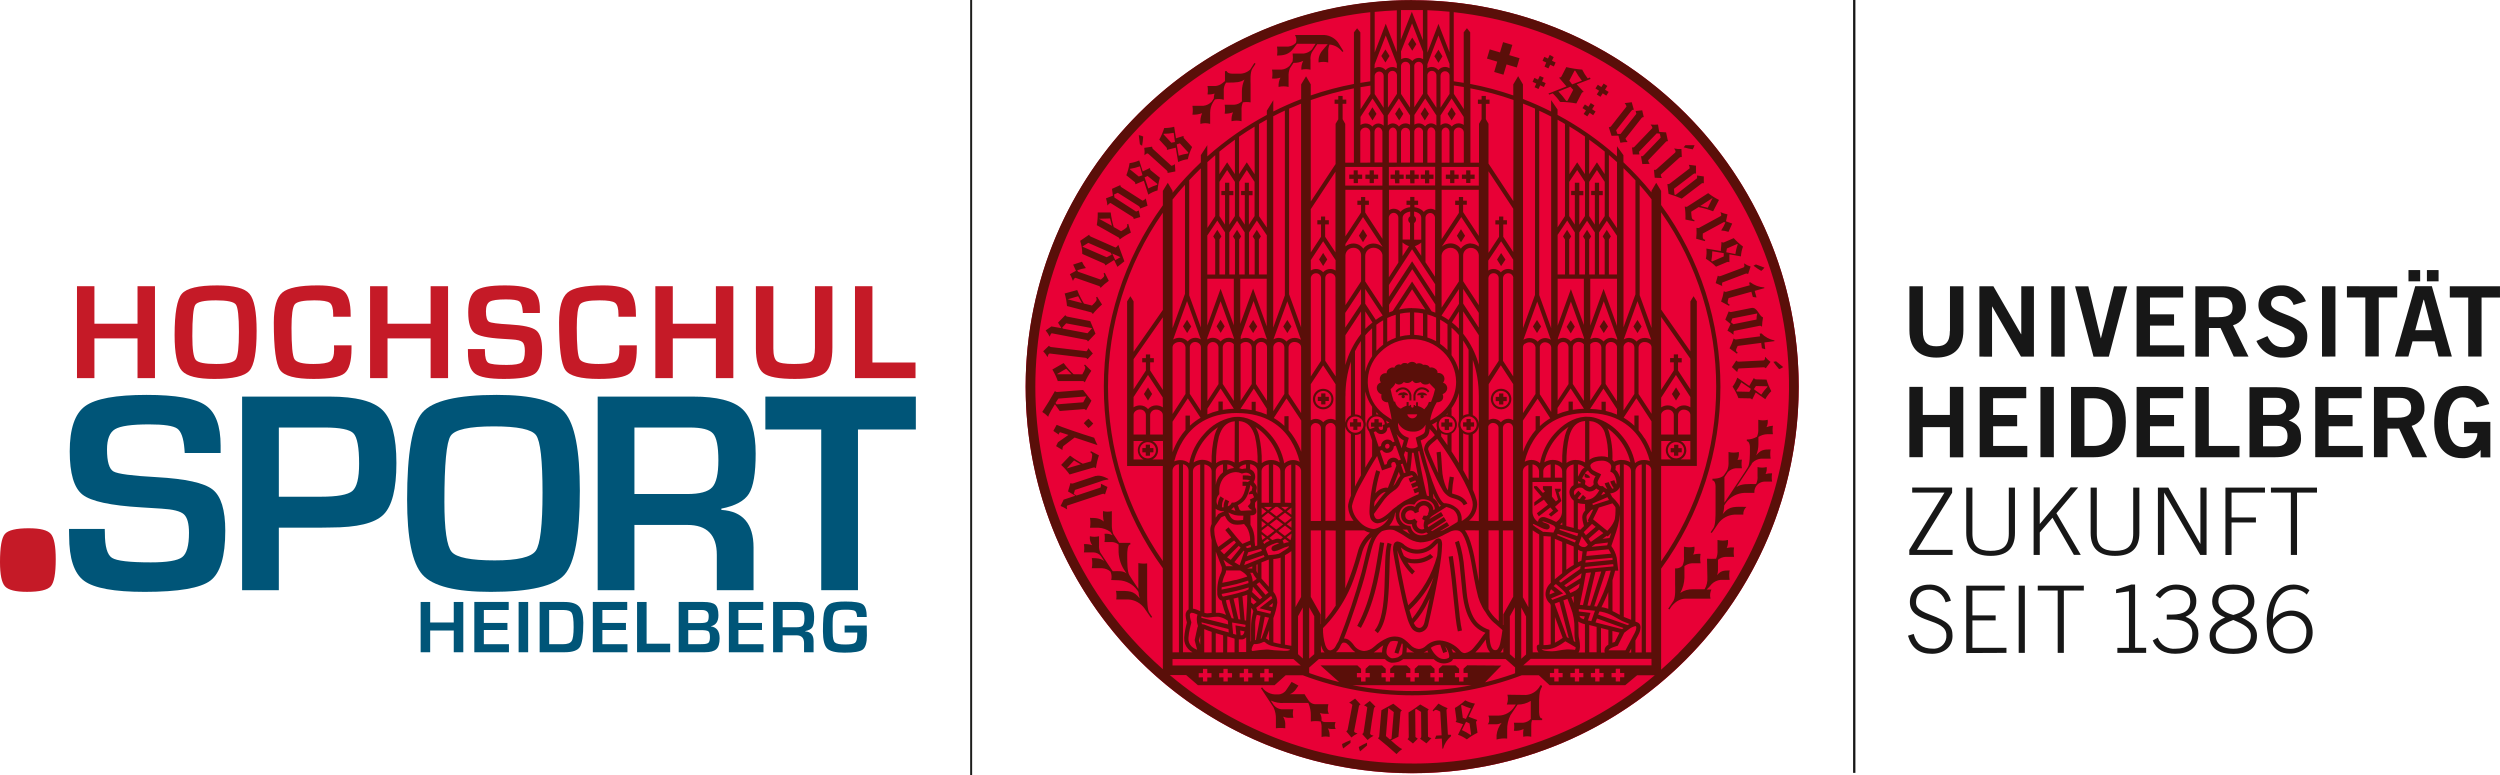 <?xml version="1.0" encoding="UTF-8"?><svg xmlns="http://www.w3.org/2000/svg" viewBox="0 0 336.593 104.382"><defs><style>.uuid-988167de-0027-4bfa-9087-75e2e353240d{fill:#005578;}.uuid-988167de-0027-4bfa-9087-75e2e353240d,.uuid-da74df44-58c7-4f74-85f3-483ae02ed312,.uuid-37ba92ff-e3ab-48c7-a8fa-29a1daae91eb,.uuid-d35f2c75-7fb8-4b4a-8e69-65735168260f,.uuid-ab9debb4-efed-433a-8db6-99bc81192588,.uuid-085157e8-f104-4f1b-95ec-e32bc6d22c8d{stroke-width:0px;}.uuid-da74df44-58c7-4f74-85f3-483ae02ed312{fill:#1d1d1b;}.uuid-37ba92ff-e3ab-48c7-a8fa-29a1daae91eb{fill:#c51a27;}.uuid-d35f2c75-7fb8-4b4a-8e69-65735168260f{fill:#5a0f09;}.uuid-ab9debb4-efed-433a-8db6-99bc81192588{fill:#171717;}.uuid-085157e8-f104-4f1b-95ec-e32bc6d22c8d{fill:#e80036;}</style></defs><g id="uuid-719d6a23-f929-49ec-937a-e176dc1a365c"><g id="uuid-d7547302-c093-44ca-bac1-0362174bd622"><path id="uuid-a70eb6d8-5c67-4736-a6a0-7fdd2dcd0e31" class="uuid-ab9debb4-efed-433a-8db6-99bc81192588" d="M249.494,104.056V0h.313v104.056h-.313M256.888,85.6c.496,1.663,1.489,2.427,3.231,2.427,1.489,0,2.764-.854,2.764-2.397,0-1.305-.496-1.935-3.067-2.888-1.672-.63-1.846-1.067-1.846-1.682,0-1.067.73-1.672,1.786-1.672,1.04-.016,1.951.695,2.188,1.707l.715-.213c-.327-1.322-1.542-2.23-2.903-2.169-1.682,0-2.615.993-2.615,2.347,0,3.002,4.913,2.045,4.913,4.466.071.926-.622,1.735-1.548,1.807-.088.007-.176.007-.263-0-1.429,0-2.238-.601-2.586-1.985l-.764.238-.005.015ZM270.144,87.898v-.68h-4.585v-3.692h3.131v-.675h-3.131v-3.345h4.347v-.655h-5.176v9.072l5.414-.025ZM271.791,87.898h.829v-9.047h-.829v9.072-.025ZM274.342,79.506h2.7v8.392h.829v-8.392h2.69v-.655h-6.203v.675l-.015-.02ZM288.952,87.898v-.68h-1.489v-8.516h-.526l-2.035.665v.496l1.732-.253v7.613h-1.558v.68l3.876-.005ZM289.83,86.216c.496,1.231,1.583,1.806,3.052,1.806,1.796,0,3.102-.779,3.102-2.69,0-1.246-.73-1.911-1.732-2.288,1.052-.496,1.454-1.092,1.454-2.134,0-1.697-1.568-2.208-2.739-2.208-1.089.012-2.106.543-2.739,1.429l.591.427c.63-.794,1.241-1.181,2.084-1.181,1.216,0,1.985.496,1.985,1.608,0,1.206-.854,1.762-2.481,1.762h-.68v.675h.829c1.712,0,2.615.63,2.615,1.935s-.715,1.985-2.238,1.985c-1.053.117-2.051-.496-2.422-1.489l-.665.377-.015-.015ZM300.683,78.702c-1.722,0-2.839.779-2.839,2.298,0,.993.601,1.722,1.732,2.124-1.558.705-2.084,1.533-2.084,2.437,0,1.811,1.305,2.481,3.191,2.481s3.191-.65,3.191-2.481c0-.903-.526-1.732-2.084-2.437,1.131-.402,1.737-1.131,1.737-2.124,0-1.519-1.117-2.298-2.839-2.298h-.005ZM298.321,85.56c0-.993.878-1.489,2.362-2.089,1.489.605,2.362,1.107,2.362,2.089,0,1.236-1.027,1.786-2.362,1.786s-2.362-.551-2.362-1.786ZM298.673,80.96c0-1.067.829-1.583,2.01-1.583s2.01.496,2.01,1.583c0,.993-.878,1.533-2.01,1.836-1.131-.303-2.01-.854-2.01-1.836ZM310.946,79.471c-.609-.487-1.364-.758-2.144-.769-2.566,0-3.618,2.7-3.618,4.963,0,2.089.591,4.332,3.116,4.332,1.648,0,3.067-1.077,3.067-2.814s-1.067-2.978-2.918-2.978c-.945.044-1.829.481-2.437,1.206,0-1.722.705-4.045,2.774-4.045.67-.055,1.328.199,1.786.69l.377-.615-.005.03ZM310.529,85.089c0,1.404-.804,2.273-2.213,2.273s-2.288-1.042-2.288-2.675c0-.328.943-1.772,2.273-1.772,1.134-.092,2.128.752,2.22,1.885.008.096.009.192.003.288h.005ZM257.454,66.32h4.347l-4.739,7.717v.675h5.831v-.675h-4.799l4.734-7.692v-.705h-5.375v.68ZM264.729,65.645v6.104c0,2.059,1.077,3.092,3.28,3.092s3.28-1.027,3.28-3.092v-6.104h-.829v6.183c0,1.732-.844,2.337-2.451,2.337s-2.451-.601-2.451-2.337v-6.183h-.829ZM273.801,74.717h.829v-3.027l1.712-1.985,2.878,4.997h.928l-3.28-5.603,2.928-3.474h-1.017l-4.149,4.923v-4.923h-.829v9.091ZM281.478,65.645v6.104c0,2.059,1.077,3.092,3.28,3.092s3.28-1.027,3.28-3.092v-6.104h-.829v6.183c0,1.732-.844,2.337-2.451,2.337s-2.451-.601-2.451-2.337v-6.183h-.829ZM290.55,74.717h.829v-8.397l4.853,8.392h.854v-9.067h-.829v7.563h-.025l-4.303-7.563h-1.395v9.072h.015ZM300.45,74.717v-4.372h3.28v-.675h-3.28v-3.345h4.501v-.675h-5.325v9.072l.824-.005ZM305.745,66.325h2.69v8.392h.829v-8.397h2.69v-.675h-6.203v.675l-.005.005ZM258.878,61.561v-4.05h3.647v4.064h1.806v-9.484h-1.806v3.776h-3.647v-3.776h-1.806v9.464l1.806.005ZM272.947,61.561v-1.519h-4.6v-2.65h3.236v-1.519h-3.241v-2.258h4.466v-1.519h-6.268v9.464h6.407ZM276.525,61.561v-9.469h-1.806v9.464l1.806.005ZM278.838,61.561h3.131c2.481,0,4.233-1.389,4.248-4.734.015-3.345-1.742-4.734-4.248-4.734h-3.131v9.469ZM280.644,53.621h1.206c2.074,0,2.561,1.519,2.561,3.211s-.496,3.211-2.561,3.211h-1.206v-6.427.005ZM294.073,61.561v-1.519h-4.605v-2.65h3.241v-1.519h-3.241v-2.258h4.466v-1.519h-6.268v9.464h6.407ZM301.517,61.561v-1.519h-4.129v-7.94h-1.806v9.464l5.935-.005ZM302.882,61.561h3.474c2.412,0,3.449-1.022,3.449-2.481s-.422-1.985-1.653-2.481c.914-.304,1.506-1.188,1.439-2.149-.104-1.692-1.325-2.322-3.211-2.322h-3.514v9.464l.015-.03ZM304.688,57.338h1.811c1.052,0,1.489.496,1.489,1.38s-.457,1.375-1.489,1.375h-1.811v-2.754ZM304.688,53.562h1.811c.869,0,1.3.496,1.3,1.151s-.432,1.156-1.3,1.156h-1.811v-2.328.02ZM318.117,61.561v-1.519h-4.6v-2.65h3.226v-1.519h-3.241v-2.258h4.466v-1.519h-6.253v9.464h6.402ZM321.447,61.561v-3.856h1.563l1.782,3.856h1.985l-2.084-4.223c1.088-.29,1.815-1.314,1.732-2.437,0-1.563-.878-2.804-3.027-2.804h-3.776v9.464h1.826ZM321.447,53.562h1.653c.993,0,1.533.447,1.533,1.34s-.432,1.34-1.851,1.34h-1.34v-2.7l.005.02ZM335.139,54.375c-.435-1.511-1.865-2.515-3.434-2.412-3.032,0-3.97,2.595-3.97,5.007,0,2.675,1.191,4.719,3.767,4.719.956.053,1.879-.357,2.481-1.102v.993h1.31v-4.784h-3.538v1.519h1.796c.005,1.033-.829,1.875-1.862,1.879-.041 0-.082-.001-.123-.004-1.26,0-1.985-1.26-1.985-3.251,0-2.099.655-3.434,1.985-3.434.943,0,1.489.392,1.901,1.34l1.677-.447-.005-.025ZM262.526,44.549c0,1.533-.605,2.074-1.821,2.074s-1.821-.536-1.821-2.074v-6.005h-1.806v5.93c0,2.769,1.702,3.672,3.633,3.672s3.633-.903,3.633-3.672v-5.93h-1.806v6.005h-.01ZM268.203,48.023v-6.749h.025l3.871,6.739h1.742v-9.469h-1.702v6.451h-.025l-3.727-6.451h-1.886v9.469l1.702.01ZM277.984,48.023v-9.479h-1.811v9.469l1.811.01ZM281.905,48.023h2.02l2.481-9.469h-1.782l-1.757,6.977h-.025l-1.677-6.977h-1.782l2.481,9.469h.04ZM294.073,48.023v-1.528h-4.605v-2.655h3.241v-1.519h-3.241v-2.258h4.466v-1.519h-6.268v9.469l6.407.01ZM297.403,48.023v-3.866h1.563l1.782,3.856h1.985l-2.084-4.223c1.09-.291,1.818-1.317,1.732-2.442,0-1.563-.878-2.804-3.027-2.804h-3.776v9.469l1.826.01ZM297.403,40.023h1.653c.993,0,1.533.447,1.533,1.34s-.432,1.34-1.851,1.34h-1.35v-2.69l.015.01ZM310.465,40.559c-.552-1.347-1.891-2.201-3.345-2.134-1.638,0-3.052.958-3.052,2.65,0,2.913,4.878,2.546,4.878,4.407,0,.918-.695,1.26-1.603,1.26-1.062,0-1.628-.591-2.059-1.489l-1.489.655c.613,1.398,2.012,2.285,3.538,2.243,2.099,0,3.315-.993,3.315-2.908,0-3.072-4.878-2.729-4.878-4.357,0-.735.566-1.047,1.35-1.047.769-.009,1.452.487,1.682,1.221l1.653-.496.01-.005ZM314.435,48.003v-9.459h-1.806v9.469l1.806-.01ZM315.983,38.535v1.519h2.481v7.94h1.806v-7.94h2.481v-1.509l-6.769-.01ZM326.33,40.356h.025l1.062,4.104h-2.238l1.117-4.104h.035ZM322.459,48.003h1.796l.561-2.045h2.978l.521,2.045h1.796l-2.69-9.469h-2.243l-2.729,9.469h.01ZM324.271,36.361v1.519h1.573v-1.514l-1.573-.005ZM326.752,36.361v1.519h1.573v-1.514l-1.573-.005ZM329.834,38.54v1.519h2.481v7.94h1.796v-7.94h2.481v-1.514l-6.759-.005Z"/><circle id="uuid-84ff82d0-286b-45e2-98d0-42931a66983f" class="uuid-085157e8-f104-4f1b-95ec-e32bc6d22c8d" cx="190.131" cy="52.068" r="52.043"/><path id="uuid-5c6f438f-6033-46f9-ae2d-6ecd15155225" class="uuid-d35f2c75-7fb8-4b4a-8e69-65735168260f" d="M184.404,24.654h.571v-.571h.576v-.571h-.576v-.576h-.571v.571h-.571v.571h.571v.576ZM194.513,57.904h.571v-.457h.457v-.571h-.457v-.457h-.571v.457h-.457v.571h.457v.457ZM182.256,24.654h.571v-.571h.571v-.571h-.596v-.576h-.546v.571h-.596v.571h.596v.576ZM195.044,74.95c.635,4.149.774,8.049,1.236,10.064l.556-.129c-.442-1.906-.591-5.846-1.231-10.024l-.561.089ZM189.303,52.222c-.519-.184-1.097-.004-1.419.442l.194.194c.183-.263.478-.427.799-.442.457.022.83.374.878.829v.67h.273v-.71c-.053-.441-.342-.817-.754-.983h.03ZM191.03,52.222c-.405.175-.683.554-.73.993v.71h.278v-.68c.048-.455.421-.807.878-.829.321.015.616.178.799.442l.194-.194c-.326-.457-.918-.638-1.444-.442h.025ZM191.491,52.837c-.496,0-.69.194-.69.377h.571c-.075.028-.126.099-.129.179 0.0.126.103.228.229.228.126-0.0.228-.102.228-.228-.002-.076-.049-.144-.119-.174h.556c-.025-.174-.318-.387-.67-.387l.025.005ZM202.692,34.947l-.586-.883-.551.883.551.883.586-.883ZM202.106,55.11c.765-.003,1.382-.625,1.38-1.389-.003-.765-.625-1.382-1.389-1.38-.761.003-1.377.619-1.38,1.38,0,.767.622,1.389,1.389,1.389h0ZM202.106,52.629c.606.003,1.095.496,1.092,1.102s-.496,1.095-1.102,1.092c-.604-.003-1.092-.493-1.092-1.097-.003-.606.486-1.099,1.092-1.102.003,0,.007,0,.01,0v.005ZM201.833,54.46h.571v-.457h.457v-.571h-.457v-.457h-.571v.457h-.457v.571h.457v.457ZM191.858,24.684h.571v-.601h.576v-.571h-.576v-.576h-.571v.571h-.571v.571h.571v.605ZM189.873,24.684h.571v-.601h.571v-.571h-.571v-.576h-.596v.571h-.576v.571h.576l.025.605ZM187.839,24.684h.571v-.601h.576v-.571h-.576v-.576h-.596v.571h-.596v.571h.571l.05.605ZM188.93,52.832c-.496,0-.69.194-.69.377h.581c-.075.028-.126.099-.129.179 0.0.126.103.228.229.228.126-0.0.228-.102.228-.228-.003-.077-.052-.146-.124-.174h.551c-.02-.213-.313-.417-.665-.417l.02.035ZM194.166,73.278c-.001-.169-.029-.337-.084-.496-.061-.174-.223-.292-.407-.298-.211.029-.404.135-.541.298-.149.139-.298.303-.447.447-.513.488-1.193.761-1.901.764-.594.001-1.171-.198-1.638-.566-.262-.283-.611-.471-.993-.531-.222.013-.416.154-.496.362-.08.228-.116.469-.104.71v.065c0,.179.104.769.263,1.672.233,1.335.61,3.27.993,4.997.199.864.412,1.677.61,2.342.134.522.339,1.023.61,1.489.23.366.625.597,1.057.615.616-.045,1.121-.507,1.221-1.117.129-.496.859-3.727,1.36-6.6.001-.012.001-.023,0-.035.149-.859.278-1.682.367-2.402.068-.51.107-1.024.119-1.538.01-.065.01-.134.01-.179ZM191.764,83.858c-.139.496-.422.69-.67.69-.247-.02-.468-.162-.591-.377-.062-.09-.116-.187-.159-.288.818-.89,1.488-1.905,1.985-3.007l.164-.333c-.338,1.667-.645,3.022-.725,3.32l-.005-.005ZM191.819,80.623c-.45.963-1.02,1.865-1.697,2.685-.114-.328-.233-.72-.352-1.151v-.03c1.355-1.243,2.457-2.736,3.245-4.397-.316.998-.714,1.967-1.191,2.898l-.005-.005ZM193.491,74.836c-.679,2.53-2.024,4.832-3.896,6.665-.347-1.375-.69-3.017-.958-4.422s-.496-2.645-.496-2.978c.374,1.234,1.057,2.351,1.985,3.245l.372-.427c-.386-.346-.72-.745-.993-1.186.299.081.608.121.918.119.925.025,1.829-.279,2.551-.859l-.402-.402c-.617.469-1.375.714-2.149.695-.507.033-1.008-.125-1.404-.442-.177-.369-.317-.754-.417-1.151l.194.164c.566.445,1.265.686,1.985.685.854-.003,1.675-.334,2.293-.923.169-.159.323-.328.447-.447l.06-.055v.303c-.001.474-.029.948-.084,1.419l-.005-.005ZM185.804,73.01c-.496,2.913-.993,7.444-3.072,11.255l.496.273c2.164-3.93,2.665-8.551,3.136-11.439l-.561-.089ZM186.404,79.02c-.089,2.387-.392,4.789-1.33,5.851l.432.372c1.122-1.33,1.36-3.787,1.489-6.203s.04-4.804.362-5.786l-.541-.179c-.397,1.201-.308,3.548-.412,5.945h0ZM188.94,15.329l-.551-.883-.556.883.551.883.556-.883ZM203.62,6.045l-1.251-.372-.412,1.385-1.385-.412-.372,1.241,1.385.412-.412,1.389,1.251.372.412-1.385,1.385.412.367-1.251-1.385-.412.417-1.38ZM212.031,43.984l-.551-.864-.551.883.551.883.551-.903ZM236.924,44.922l.045.362-3.216.417c-.116.019-.233-.029-.303-.124h-.04c-.138.458-.323.9-.551,1.32l.993.725.109-.149c-.347-.223-.248-.397,0-.898l3.161-.412.094.72.457.144-.119-.918,1.355-.179v-.094c-.668-.134-1.28-.466-1.757-.953l-.228.04ZM237.564,36.033l-1.151-.432c-.106.065-.215.125-.328.179.333.255.683.487,1.047.695.163-.129.308-.279.432-.447v.005ZM206.572,67.63v.496l1.295-.849.541.68-1.489,1.151.268.402,1.553-1.186.362.422-.591.496.318.318.993-.784-.462-.541.859-.784-.377-1.161.278-.189v-.303h-.794l.442,1.489-.288.228-.531-.66v-1.404h-1.211v.417l.268.303-.268.199-.819-.918h-.377v.238l1.022,1.201-.993.739ZM206.389,43.959l.551.883.551-.883-.551-.883-.551.883ZM237.415,48.529l-3.31.164c-.268,0-.303-.139-.303-.139h-.045l-.581.869.69.645h.04c.008-.166.067-.325.169-.457l3.375-.164c.101-.007.198.037.258.119h.045l.625-.844c-.261-.188-.496-.41-.7-.66h-.04s.045.452-.228.467h.005ZM232.125,39.215h-.04c-.073.473-.195.937-.362,1.385l1.072.581.089-.164c-.377-.169-.303-.357-.154-.883l3.072-.854.194.7.496.074-.248-.893,1.315-.367-.025-.094c-.679-.04-1.33-.282-1.871-.695l-.174.05.099.352-3.126.864c-.113.052-.246.03-.338-.055h0ZM233.365,45.046h.04c-.04-.199,0-.496.074-.496l3.404-.68c.113-.03.234.009.308.099h.04c.015-.413.062-.825.139-1.231-.605-.238-.754-1.434-1.583-1.27l-2.724.546c-.099.022-.202-.008-.273-.079h-.045l-.457,1.097.715.586-.427.898c.282.151.548.331.794.536l-.005-.005ZM233.237,42.872l3.355-.67c-.07.267-.103.543-.099.819l-3.122.63-.318-.268.184-.511ZM235.624,53.636c.101-.001.196.052.248.139h.05l.462-.938,1.29.908c.217-.397.489-.761.809-1.082-.267-.495-.483-1.015-.645-1.553l-1.404-.035c-.115.002-.22-.062-.273-.164h-.04l-.601,1.052-1.618-1.117c-.143.436-.358.845-.635,1.211.322.484.586,1.004.789,1.548l1.568.03ZM236.413,51.973l1.524.035.035.07c-.312.325-.593.679-.839,1.057l-.993-.739.273-.422ZM233.782,52.594c.257-.349.478-.723.66-1.117l1.295.878-.203.397-1.682-.04-.07-.119ZM220.468,44.842l.551-.883-.551-.883-.551.883.551.883ZM182.94,100.572c.032.205.09.405.174.596l.938-.799v-.377c-.381.169-.751.363-1.107.581h-.005ZM215.376,43.959l.551.883.571-.883-.551-.883-.571.883ZM182.325,98.389c.035-.189.571-2.978.625-3.256s.208-.263.208-.263v-.045l-.71-.769-.774.536v.04c.16.046.302.139.407.268,0,0-.601,3.141-.635,3.315-.015.1-.081.184-.174.223v.045l.675.809c.244-.209.514-.386.804-.526v-.035s-.496-.07-.427-.342h0ZM188.28,99.188s.248-3.027.268-3.236c.005-.117.076-.221.184-.268v-.04l-1.141-.898-1.603.878-.293,3.499c-.004.103-.063.195-.154.243v.045c.878.695,1.598,1.32,2.481,2.119.216-.254.467-.476.744-.66v-.04c-.243,0-1.489-1.151-1.489-1.151l1.002-.491ZM186.598,99.103l.313-3.767h.025l.715.531-.298,3.588-.213.114-.541-.467ZM183.67,94.95v.035c.162.039.307.128.417.253,0,0-.457,3.166-.496,3.34-.012.102-.076.19-.169.233v.045l.705.774c.234-.218.496-.405.779-.556v-.04s-.471-.055-.432-.328c0-.189.437-3.012.496-3.275s.199-.273.199-.273v-.045l-.739-.739-.759.576ZM192.216,95.803c-.005-.103.044-.201.129-.258v-.045l-1.131-.655c-.5.393-1.026.752-1.573,1.077,0,0,.03,3.082.03,3.285.006.116-.053.225-.154.283v.04l.72.571.63-.63v-.03l-.293-.213-.035-3.697.134-.084.655.402s.03,3.002.03,3.275-.154.298-.154.298v.045l.849.615.655-.68v-.035c-.165-.016-.321-.082-.447-.189,0,0-.03-3.191-.03-3.37l-.015-.005ZM207.6,92.329l-.164-.104-.233.352c-.405.584-1.057.95-1.767.993l-2.481-.035c.113.439.084.903-.084,1.325h1.216l-.203.308c-.46.718-1.247,1.159-2.099,1.176h-1.389c.083.177.118.371.104.566,0,.496-.213.605-.213.605h1.151c.257-.005.51-.073.735-.199-.382.481-.618,1.061-.68,1.672v.576c.465-.13.949-.172,1.429-.124v-1.151c-.021-.688.129-1.37.437-1.985l.963-1.439c.627.007,1.244-.165,1.777-.496v2.442c-.271.281-.634.457-1.022.496h-1.251c.063.359.063.727,0,1.087.449.042.901-.043,1.305-.243-.068.345-.083.698-.045,1.047.353-.088.723-.088,1.077,0v-1.489c-.013-.255.021-.511.099-.754h1.37v-.228c-.273,0-.377-.223-.412-.814v-1.102c0-.73-.03-1.717.397-2.357l-.015-.124ZM198.865,96.969v-.04l-1.131-.422.844-1.777c-.455-.072-.894-.22-1.3-.437-.427.394-.896.738-1.399,1.027l.213,1.563c.018.1-.018.202-.094.268v.05l.993.308-.69,1.414c.425.15.826.36,1.191.625.446-.346.927-.645,1.434-.893,0,0-.164-1.186-.194-1.395.003-.115.07-.218.174-.268l-.04-.025ZM196.95,96.652l-.228-1.663.099-.084c.387.196.793.354,1.211.471l-.665,1.419-.417-.144ZM197.997,98.954c-.371-.256-.764-.477-1.176-.66l.566-1.117.467.223.213,1.489-.07.065ZM194.94,98.915s-.174-3.032-.189-3.241c-.013-.115.041-.227.139-.288v-.04c-.426-.166-.834-.372-1.221-.615l-.789.923.134.124c.253-.338.417-.223.898.035l.184,3.186-.73.04-.174.447.928-.05.074,1.36h.099c.18-.656.553-1.242,1.072-1.682v-.179l-.427-.02ZM216.096,12.069l.313-.496-.496-.323-.313.471-.471-.313-.323.496.496.313-.318.496.496.323.313-.471.471.313.323-.496-.491-.313ZM231.882,38.535c-.051-.162-.051-.335,0-.496l3.156-1.196c.094-.038.201-.025.283.035h.045l.333-.993c-.305-.099-.595-.237-.864-.412h-.035s.184.442-.079.541l-3.067,1.151c-.253.094-.333-.04-.333-.04h-.045l-.283.993.859.377.03.04ZM232.482,73.769c.157-.334.214-.706.164-1.072-.461.117-.944.117-1.404,0v1.365c.028.397-.037.794-.189,1.161-.408.024-.818.024-1.226,0l.05,2.526c.04.555-.091,1.11-.377,1.588h-1.593c-.599-.017-1.188.157-1.682.496.348-.627.541-1.328.561-2.045v-1.558c.284-.228.63-.365.993-.392h1.181c-.073-.42-.073-.85,0-1.27-.334-.02-.67.015-.993.104.156-.334.212-.706.164-1.072-.463.116-.947.116-1.409,0v1.365c.044.41-.028.825-.208,1.196l-.025.035c-.252.251-.605.372-.958.328v2.164c0,.437.084,1.578-.199,2.174l-.73,1.097.174.099s.73-1.459,2.218-1.459h3.305c-.113-.411-.069-.85.124-1.231h-.645c.246-.229.475-.477.685-.739.328-.319.755-.516,1.211-.561h1.201c-.074-.42-.074-.85,0-1.27-.878,0-1.206.07-1.692.635.076-.21.116-.432.119-.655v-1.409c.283-.229.629-.366.993-.392h1.176c-.073-.42-.073-.85,0-1.27-.327-.031-.657-.009-.978.065h-.01ZM229.256,31.443l2.849-1.548.199.055c-.148.365-.333.714-.551,1.042v.04c.316.015.628.073.928.174h.045l.496-1.107-.844-.303.208-.933c-.313-.065-.619-.161-.913-.288h-.035c.094.179.139.462.07.496l-2.928,1.593c-.099.06-.223.06-.323,0l-.05.05c.033.477.02.955-.04,1.429l1.176.323.05-.174c-.387-.089-.357-.298-.328-.849h-.01ZM237.837,57.512c.152-.307.207-.653.159-.993-.415.105-.85.105-1.266,0v1.221c.027.359-.032.72-.174,1.052-.411.254-.886.386-1.37.382v.218c.288,0,.417.471.417.754v.422c0,.66,0,1.906-.273,2.328l-.372.591-1.792,2.705-.993,1.489v.035-3.474l.467-.705c.291-.282.669-.457,1.072-.496h.814c-.068-.381-.068-.771,0-1.151-.198-.005-.395.006-.591.035.162-.333.222-.705.174-1.072-.455.114-.93.114-1.385,0v1.34c.026.386-.035.773-.179,1.131l-.442.665c-.139.154-.536.467-1.548.467v.223c.293,0,.422.467.422.754v3.32c0,.66,0,1.906-.278,2.328-.129.203-.392.581-.392.581l.154.094s.338-.457.735-1.057l.114-.179c.51-.731,1.328-1.187,2.218-1.236h1.186c-.028-.394.127-.779.422-1.042-1.414,0-2.288-.169-3.116.878l-.084.124c.135-.385.205-.789.208-1.196l.233-.352c.58-.801,1.493-1.294,2.481-1.34h1.345c-.033-.441.139-.873.467-1.171.253-.205.563-.327.888-.347h1.032c-.064-.368-.064-.744,0-1.112-.296-.018-.593.014-.878.094.139-.292.191-.618.149-.938-.404.101-.827.101-1.231,0v1.196c.039.359-.023.722-.179,1.047l-.035.045c-1.107,0-1.911-.07-2.62.397l1.335-2.015.074-.114.551-.834.079-.119v-.04l.094-.139c.313-.317.728-.514,1.171-.556h1.295c-.071-.412-.071-.834,0-1.246-.948,0-1.37.079-1.95.809.195-.472.297-.978.303-1.489v-.993c.35-.227.754-.356,1.171-.372h.784c-.066-.378-.066-.764,0-1.141-.298.016-.592.081-.869.194ZM227.698,28.505l.993-.625c.657.128,1.302.314,1.925.556h.04l.784-1.519c-.515-.253-1.002-.559-1.454-.913l-2.804,1.801c-.098.058-.22.058-.318,0h-.035c.087.581.118,1.169.094,1.757l1.206.238v-.184c-.402-.035-.377-.392-.432-1.112h0ZM230.577,26.654l-.65,1.32s-.581-.154-.993-.248l1.643-1.072ZM232.507,35.289c.09-.049.198-.049.288,0h.045v-1.047l1.553.278c.029-.453.123-.899.278-1.325-.453-.335-.87-.716-1.246-1.136l-1.29.566c-.104.049-.227.035-.318-.035h-.04l-.099,1.206-1.94-.328c.056.457.034.92-.065,1.37.495.303.955.661,1.37,1.067l1.464-.615ZM232.507,33.453l1.395-.61.059.05c-.146.428-.253.868-.318,1.315l-1.226-.243.089-.511ZM230.522,35.2l-.114-.079c.086-.426.129-.86.129-1.295l1.543.258v.442l-1.558.675ZM225.971,59.874h-.571v.457h-.467v.571h.457v.457h.571v-.457h.462v-.571h-.457l.005-.457ZM239.127,48.644s-.283.065-.367.07c.237.348.498.679.779.993.196-.071.381-.168.551-.288l-.963-.774ZM190.141.01c-28.742-.005-52.047,23.291-52.053,52.033-.005,28.742,23.291,52.047,52.033,52.053,28.742.005,52.047-23.291,52.053-52.033v-.01C242.166,23.316,218.868.025,190.131.025l.01-.015ZM195.744,11.508c.447.06.893.129,1.34.208v2.978l-1.34-2.054v-1.131ZM197.54,89.575l-.496.457v.571h.566v.581h-.566v.571h-.596v-.566h-.566v-.576h.566v-.571l-.496-.457h-1.737l-.496.457v.571h.571v.581h-.571v.561h-.576v-.566h-.566v-.576h.566v-.566l-.496-.462h-1.682l-.496.462v.566h.566v.581h-.566v.561h-.581v-.566h-.566v-.576h.566v-.571l-.496-.457h-1.727l-.496.462v.566h.546v.581h-.566v.561h-.581v-.566h-.566v-.576h.566v-.571l-.496-.457h-1.722l-.496.462v.566h.571v.581h-.571v.561h-.605v-.566h-.561v-.576h.561v-.561l-.496-.467h-4.963c.199.199,1.732,1.553,2.516,2.248-1.368-.337-2.718-.744-4.045-1.221v-.73l.318-.283.993-.869h8.893c.216.26.516.436.849.496h.159c.19-.003.38-.024.566-.065.174-.026.341-.081.496-.164.138-.079.273-.165.402-.258h4.084c.074.07.152.137.233.199.33.249.733.385,1.146.387.337-.001.668-.088.963-.253.124-.081.22-.199.273-.338h7.077l1.275,1.117v.789l-.283.114c-1.231.43-2.486.802-3.767,1.117l2.203-2.263-4.6-.035ZM198.136,92.25c-5.301,1.054-10.758,1.054-16.059,0h16.059ZM186.121,22.476v2.511h-5.002v-2.511h5.002ZM183.144,21.905v-4.094c.006-.167.079-.325.203-.437.135-.125.312-.194.496-.194.352-.003.64.279.645.63v4.084l-1.345.01ZM185.06,17.811c-.008-.18.05-.356.164-.496.08-.103.202-.165.333-.169.147.007.285.073.382.184.117.125.183.29.184.462v4.084h-1.062v-4.064ZM190.092,22.461h3.131v2.511h-6.228v-2.496l3.097-.015ZM186.995,21.89v-4.079c-.021-.32.208-.602.526-.645.141.005.272.07.362.179.115.128.179.294.179.467v4.084l-1.067-.005ZM188.628,21.89v-4.079c0-.334.271-.605.605-.605s.605.271.605.605v4.084l-1.211-.005ZM190.414,21.89v-4.079c-.03-.325.209-.612.534-.642s.612.209.642.534c.003.036.003.072,0,.108v4.084l-1.176-.005ZM190.131,41.477h-.04c-.587.004-1.173.068-1.747.194l1.777-2.724,1.786,2.729c-.584-.123-1.18-.185-1.777-.184v-.015ZM191.59,42.192v3.052c-.39-.09-.787-.143-1.186-.159v-3.027c.398.018.795.066,1.186.144v-.01ZM189.833,42.053v3.052c-.454.021-.905.089-1.345.203v-3.077c.443-.092.893-.147,1.345-.164v-.015ZM190.116,37.904l-2.6,3.97c-.174.06-.347.119-.496.189v-1.037l3.122-4.784,3.107,4.744v1.107c-.164-.065-.328-.124-.496-.179l-2.635-4.01ZM190.116,33.562l3.107,4.705v1.677l-3.102-4.764-3.122,4.784v-1.598l3.116-4.804ZM186.99,29.255c.041-.334.319-.588.655-.601.347.013.623.297.625.645v6.059l-1.28,1.985v-8.089ZM189.839,30.009v2.243h-.993v-2.933c.01-.245.145-.468.357-.591.198-.129.425-.209.66-.233v.62c-.258.157-.34.492-.183.75.045.075.108.138.183.183l-.025-.04ZM189.7,33.145l-.873,1.34v-1.846c.255.225.552.397.873.506ZM190.394,29.096v-.615c.221.029.433.107.62.228.21.132.338.362.338.61v2.948h-.958v-2.243c.256-.159.335-.495.176-.752-.044-.072-.105-.132-.176-.176ZM191.352,32.639v1.801l-.859-1.3c.323-.107.622-.277.878-.501h-.02ZM191.923,35.304v-5.985c.008-.349.286-.632.635-.645.338.011.615.273.645.61v7.965l-1.28-1.945ZM192.181,42.336c.401.109.792.248,1.171.417v3.181c-.373-.203-.766-.369-1.171-.496v-3.102ZM193.243,21.905h-1.062v-4.094c-.008-.18.05-.356.164-.496.08-.103.202-.165.333-.169.146.006.284.07.382.179.117.123.182.287.184.457v4.124ZM193.243,25.558v2.739c-.193-.122-.417-.187-.645-.189-.35.004-.681.16-.908.427-.087-.113-.191-.212-.308-.293-.283-.189-.609-.304-.948-.338v-.318h.496v-.571h-.496v-.496h-.571v.496h-.496v.571h.496v.313c-.354.029-.696.146-.993.342-.116.08-.22.177-.308.288-.223-.266-.551-.422-.898-.427-.232.002-.459.069-.655.194v-2.739h6.233ZM187.918,42.376v3.102c-.399.144-.783.327-1.146.546v-3.211c.37-.175.753-.321,1.146-.437ZM190.131,45.661c1.566,0,3.069.617,4.184,1.717,1.096,1.06,1.72,2.515,1.732,4.04,0,2.243-1.36,4.084-3.474,5.201,0-.119,0-.243.035-.372.168-.735.45-1.44.834-2.089.292.032.579-.092.754-.328.141-.233.152-.521.03-.764.313-.099.548-.359.615-.68.059-.386-.18-.755-.556-.859.197-.229.249-.549.134-.829-.152-.338-.513-.531-.878-.471,0,0,.094-.347-.347-.61-.442-.263-.685-.114-.685-.114-.072-.159-.204-.282-.367-.342-.171-.059-.353-.072-.531-.04-.111-.109-.253-.18-.407-.203-.169-.031-.343-.007-.496.07-.285-.326-.78-.36-1.106-.075-.027.023-.051.048-.075.075,0,0-.084-.124-.412-.119-.198-.005-.384.09-.496.253-.165-.079-.356-.079-.521,0-.173.082-.309.228-.377.407,0,0-.213-.189-.69.104-.22.128-.351.366-.342.62-.294-.052-.593.065-.774.303-.2.284-.2.663,0,.948-.353.09-.585.427-.541.789.024.37.275.687.63.794-.063.252-.033.518.084.749.193.233.488.356.789.328.06.228.437,1.732.496,2.328-.367-.238-.65-.437-.65-.442-2.575-1.625-3.345-5.03-1.72-7.605.247-.392.543-.751.881-1.069,1.13-1.116,2.66-1.734,4.248-1.717v.005ZM202.399,29.652v-.496h-.571v.496h-.496v.566h.496v1.663l-1.424,2.164v-10.987l3.335,5.047v5.831l-1.345-2.05v-1.667h.496v-.571l-.491.005ZM202.106,32.485l1.628,2.481v1.439c-.542-.337-1.248-.227-1.663.258-.247-.291-.611-.457-.993-.452-.248.002-.491.074-.7.208v-1.34l1.727-2.595ZM203.734,37.359v13.315l-1.375-2.094v-11.151c.031-.365.338-.644.705-.64.336-.002.624.239.68.571h-.01ZM200.399,37.428c.024-.367.332-.651.7-.645.361-.003.661.279.68.64v11.156l-1.385,2.109v-13.26h.005ZM202.066,49.175l1.667,2.541v4.863c-.198-.128-.429-.197-.665-.199-.382.006-.744.176-.993.467-.252-.286-.611-.455-.993-.467-.229.001-.453.063-.65.179v-4.834l1.633-2.551ZM202.349,84.146v-12.739h1.385v8.933l-1.33,2.367v1.449l-.055-.01ZM202.399,87.188v.65h-.387c.038-.035.073-.073.104-.114.123-.164.221-.344.293-.536h-.01ZM202.349,70.122v-12.531c.005-.172.083-.334.213-.447.136-.124.312-.194.496-.199.359-.003.652.286.655.645h0v12.531h-1.365ZM201.044,56.946c.184.006.359.076.496.199.133.109.213.27.218.442v12.531h-1.385v-12.689c.075-.307.365-.513.68-.481h-.01ZM201.788,71.407v12.223l-.184-.164c-.463-.389-.854-.856-1.156-1.38v-.03l-.04-.045v-10.605h1.38ZM201.223,83.888c.422.387.839.725,1.062.943-.076.632-.183,1.26-.323,1.881-.051.23-.147.447-.283.64-.078.118-.211.187-.352.184-.149.004-.291-.065-.382-.184-.342-.372-.412-1.489-.402-2.015v-.531c-.582-.178-1.117-.485-1.563-.898-.566-.571-1.141-1.588-1.439-3.558-.104-.68-.213-2.188-.382-3.702-.09-1.309-.339-2.602-.739-3.851l-.521.228c.373,1.196.605,2.432.69,3.682.169,1.489.278,2.978.387,3.722.308,2.045.923,3.196,1.598,3.871.403.4.889.707,1.424.898-.171.174-.325.364-.462.566-.342.501-.715.98-1.117,1.434-.29.389-.718.652-1.196.735-.236-.01-.456-.12-.605-.303-.704-.83-1.714-1.338-2.799-1.409-.685.005-1.343.27-1.841.739-.253.254-.59.404-.948.422-.451-.032-.871-.243-1.166-.586-.154-.149-.496-.496-.457-.427-.223-.218-.481-.396-.764-.526-.264-.095-.543-.145-.824-.149-.358-0-.712.071-1.042.208-.651.291-1.249.686-1.772,1.171-.362.345-.835.55-1.335.576-.548-.023-1.055-.3-1.37-.749-.195-.291-.438-.546-.72-.754-.19-.121-.41-.185-.635-.184.963-2.412,2.481-7.032,2.918-8.838.258-1.047.496-2.099.774-3.126.218-.794.571-1.896,1.419-2.481.358-.133.735-.205,1.117-.213.185-.004.37.024.546.084.562.259,1.1.568,1.608.923.555.403,1.208.649,1.891.715,1.266,0,2.576-.754,2.978-.908.114-.055.248-.129.392-.213.171-.068.336-.148.496-.238l.139-.079c.247-.118.516-.182.789-.189.157-.002.314.025.462.079.217.12.391.306.496.531.541.918.943,2.72,1.102,3.628.213,1.231.531,3.201.943,4.739.141.472.329.93.561,1.365.099.191.212.375.338.551l.059.074c.324.583.747,1.105,1.251,1.543v-.02ZM200.617,87.838h-1.985c.243-.237.47-.489.68-.754.273-.347.496-.695.725-.993.018.284.061.567.129.844.066.288.194.557.377.789.022.04.047.078.074.114h0ZM196.027,87.838h-.412c-.048-.171-.111-.337-.189-.496.21.15.407.316.591.496h.01ZM194.568,87.014c.302.371.495.82.556,1.295.005.076-.012.152-.05.218v.035c-.204.11-.433.168-.665.169-.294-.001-.581-.098-.814-.278-.31-.245-.571-.547-.769-.888-.084-.134-.144-.258-.189-.347.356-.265.787-.409,1.231-.412h.045l.397,1.112.536-.189-.278-.715ZM192.31,87.838h-.625c.176-.066.343-.155.496-.263,0,.079.06.169.119.263h.01ZM190.419,87.838h-1.052c0-.184.03-.392.04-.605v-.094l.084.074c.26.269.573.482.918.625h.01ZM188.275,88.017l.462-1.395.119.07v.496c-.007.281-.032.561-.074.839-.048.093-.12.172-.208.228-.119.094-.258.169-.357.233-.094.039-.192.067-.293.084-.148.033-.3.051-.452.055h-.089c-.255-.073-.474-.237-.615-.462-.074-.122-.109-.264-.099-.407.017-.47.178-.924.462-1.3.024-.031.05-.059.079-.084.11-.038.223-.067.338-.084h.243c.099.002.197.014.293.035l.159.05-.496,1.489.531.154ZM186.077,87.838h-1.117c.153-.096.299-.202.437-.318.269-.231.55-.446.844-.645-.107.288-.164.591-.169.898,0,0-.005.045-.005.065h.01ZM178.137,84.553c1.219-1.237,2.252-2.644,3.067-4.178,1.107-2.01,1.801-4.705,2.134-5.801.208-.883.682-1.68,1.36-2.283-.251.498-.447,1.022-.586,1.563-.293,1.047-.496,2.099-.774,3.141-.872,3.168-1.917,6.286-3.131,9.34-.149.234-.287.476-.412.725-.129.245-.353.424-.62.496-.041.005-.083.005-.124,0-.189,0-.412-.154-.61-.68-.233-.751-.34-1.536-.318-2.322h.015ZM178.345,87.838h-.496v-.993c.023.083.05.165.079.248.08.275.219.528.407.744h.01ZM179.834,71.427v10.124c-.42.654-.882,1.279-1.385,1.871v-12.014l1.385.02ZM178.449,70.122v-12.531c.003-.172.079-.334.208-.447.137-.123.312-.193.496-.199.352-.003.646.269.67.62v12.555h-1.375ZM179.834,50.678l-1.404-2.099v-11.151c.005-.362.303-.651.665-.645.002,0,.004,0,.005,0,.184.004.36.075.496.199.128.112.203.272.208.442l.03,13.255ZM185.357,56.068c.589.002,1.071.469,1.092,1.057l-.323.104.079.268c.007.049.007.1,0,.149,0,.179-.104.238-.258.253-.142.002-.265-.095-.298-.233l-.03-.089v-.119h.457v-.571h-.457v-.457h-.571v.457h-.457v.571h.457v.104l-.63.213c-.119-.178-.183-.387-.184-.601-.003-.608.488-1.104,1.097-1.107.003,0,.007,0,.01,0h.015ZM185.303,55.78v-.283c.094.104.194.203.298.303-.081-.007-.162-.007-.243,0l-.055-.02ZM186.791,57.646v-.035l.283-.094.69,1.94-.243.089c-.153-.231-.413-.369-.69-.367-.486-.003-.885.383-.898.869l-.308.104-.67-1.985.293-.094c.163.234.43.373.715.372.208.001.41-.075.566-.213.162-.152.253-.364.253-.586h.01ZM186.628,56.628l.437.293-.342.094c-.016-.133-.051-.264-.104-.387h.01ZM192.677,54.117h-.298c-.048.175-.122.342-.218.496-.139.223-.144.144-.402.496-.252-.205-.542-.358-.854-.452v-.496h-.243v.496h-.144v-.119h-.189v.199c-.016.095-.106.158-.201.142-.073-.012-.13-.069-.142-.142v-.218h-.184v.139h-.149v-.521h-.273v.496c-.278.078-.537.21-.764.387-.414-.151-.713-.517-.779-.953h-.169c-.196-.544-.343-1.103-.442-1.672.179-.159.65-.601.63-.819.135.125.312.196.496.199.26-.005.502-.132.655-.342.37.243.866.156,1.131-.199.134.134.283.347.536.347.205-.015.406-.064.596-.144.144.221.392.35.655.342.462,0,.496-.199.496-.199,0,0,.571.591.794.809-.132.59-.312,1.167-.541,1.727h0ZM193.476,57.591v.417c-.225-.294-.448-.577-.67-.849.233-.119.452-.253.67-.392-.04.132-.06.269-.06.407-.002.134.015.268.05.397l.01.02ZM193.183,58.584c-.201.215-.42.413-.655.591-.429.279-.716.729-.789,1.236-.005.056-.005.113,0,.169.111.38.249.751.412,1.112.342.814.844,1.94,1.325,2.908.238.496.496.923.685,1.27.143.283.344.534.591.735.197.187.435.326.695.407.739.223,1.32.377,1.623,1.022l.496-.238c-.432-.913-1.28-1.117-1.985-1.33l-.074-.03v-.139c.032-.682.113-1.36.243-2.03l-.561-.099c-.115.609-.196,1.223-.243,1.841-.09-.114-.168-.237-.233-.367-.333-.787-.521-1.628-.556-2.481-.079-.913-.089-1.782-.184-2.347l-.561.094c.099.566.099,1.677.228,2.784-.129-.273-.258-.551-.382-.824-.263-.581-.496-1.141-.68-1.573-.113-.261-.212-.528-.298-.799-.002-.023-.002-.046,0-.07,0-.213.233-.496.586-.799.213-.189.452-.352.635-.556,2.164,2.948,4.337,6.68,4.754,8.471.024.136.036.274.035.412-.025.74-.392,1.427-.993,1.861-.157.124-.323.237-.496.338v-.218c.017-.436-.108-.867-.357-1.226-.13-.161-.284-.302-.457-.417-.377-.293-.826-.477-1.3-.531h-.208c-.03,0-.149-.04-.303-.208-.541-.591-1.221-2.328-1.767-4.084-.496-1.613-.923-3.27-1.136-4.169.2-.085.394-.183.581-.293.268-.161.463-.418.546-.72.046-.175.075-.355.084-.536.235.241.465.511.69.809l.01.025ZM194.801,56.102c.606,0,1.097.491,1.097,1.097s-.491,1.097-1.097,1.097-1.097-.491-1.097-1.097h0c-.014-.606.466-1.108,1.072-1.121.005-0.0.01-0.0.015-0l.01.025ZM194.707,55.819c.06-.06.124-.114.184-.179v.174h-.184v.005ZM196.424,45.105v4.804c-.198-.752-.535-1.46-.993-2.089v-3.707c.356.305.688.637.993.993ZM195.486,43.393l.938-1.459v2.317c-.294-.301-.607-.583-.938-.844v-.015ZM196.424,57.646v4.69c-.313-.496-.645-1.042-.993-1.563v-2.387c.674-.366.924-1.21.557-1.885-.128-.236-.322-.429-.557-.557v-.993c.457-.611.794-1.303.993-2.04v3.776c-.125.319-.125.673,0,.993v-.035ZM194.881,58.539v1.399c-.278-.407-.561-.804-.844-1.191v-.432c.224.147.486.225.754.223h.089ZM197.784,70.107c.665-.53,1.065-1.324,1.097-2.174-.001-.166-.016-.332-.045-.496-.137-.522-.318-1.032-.541-1.524v-7.444c.469-.215.78-.671.809-1.186v12.873l-1.32-.05ZM199.104,71.412v6.833c-.194-.993-.357-1.985-.496-2.705-.148-.869-.356-1.726-.625-2.566-.137-.436-.318-.857-.541-1.256-.065-.11-.136-.216-.213-.318l1.876.01ZM196.995,44.902v-2.978l2.109,3.211v3.97c-.418-1.522-1.137-2.944-2.114-4.184l.005-.02ZM199.104,53.214v3.866c-.028-.515-.339-.972-.809-1.186v-7.444c.533,1.537.804,3.152.804,4.779l.005-.015ZM197.724,47.09v8.675c-.258 0-.51.072-.73.208v-10.124c.271.397.515.811.73,1.241h0ZM196.995,40.872v-1.985l2.104,3.241v1.985l-2.104-3.241ZM196.995,37.865v-3.499c.016-.557.475-.998,1.032-.993.566-.009,1.04.427,1.077.993v6.724l-2.109-3.226ZM198.027,32.768c-.538-0-1.04.268-1.34.715-.323-.449-.842-.715-1.395-.715-.429.003-.843.156-1.171.432l2.625-3.975,2.352,3.588v.382c-.3-.258-.681-.402-1.077-.407l.005-.02ZM197.724,56.058c.606,0,1.097.491,1.097,1.097s-.491,1.097-1.097,1.097-1.097-.491-1.097-1.097h0c.011-.596.496-1.074,1.092-1.077l.005-.02ZM197.724,58.539v6.104c-.223-.432-.467-.883-.73-1.35v-4.963c.219.137.472.209.73.208ZM194.811,70.3l-1.985,1.206c-.057-.023-.112-.051-.164-.084l2.04-1.315-.308-.496-2.114,1.365c-.035-.092-.055-.189-.06-.288l2.094-1.256-.293-.496-1.573.943c.122-.204.292-.374.496-.496.154-.089.174-.094,1.777-1.121h.06c.329.088.643.223.933.402.359.31.565.761.566,1.236.002.126-.014.251-.05.372l-1.266.774c-.212.094-.417.202-.615.323-.16.068-.327.121-.496.159l1.26-.759-.303-.467ZM189.883,70.797h-.169c-.733-.068-1.298-.674-1.315-1.409-.005-.069-.005-.139,0-.208.099-.757.755-1.317,1.519-1.295.11.001.219.011.328.03l.174.03.104-.149c.233-.368.641-.588,1.077-.581.314.006.622.086.898.233.408.225.668.646.685,1.112l-.203.129v-.03c-.006-.377-.19-.728-.496-.948-.214-.172-.48-.267-.754-.268-.534.001-1.015.322-1.221.814-.179-.106-.383-.161-.591-.159-.632-.003-1.174.45-1.285,1.072-.005.071-.005.142,0,.213-.007.332.126.651.367.878.23.208.529.321.839.318.084.008.169.008.253,0,.039.695.605,1.244,1.3,1.26.171.003.34-.03.496-.099l.139-.074c.07.074.146.142.228.203-.156.08-.323.135-.496.164-.133.025-.267.039-.402.04-.656.005-1.233-.433-1.404-1.067l-.07-.208ZM189.883,71.953l-.253-.154c-.268-.164-.536-.342-.804-.496h.635c.104.254.25.489.432.695l-.01-.045ZM182.479,56.073c.606,0,1.097.491,1.097,1.097s-.491,1.097-1.097,1.097-1.097-.491-1.097-1.097h0c.003-.605.492-1.094,1.097-1.097ZM182.434,55.785v-8.506c.231-.475.496-.933.794-1.37v10.114c-.223-.146-.483-.224-.749-.223l-.045-.015ZM183.228,58.336v5.667l-.437.814c-.129.243-.248.496-.357.695v-6.948h.045c.274.001.542-.081.769-.233l-.02.005ZM182.102,67.829v-.05c.283-.946.68-1.854,1.181-2.705.596-1.127,1.35-2.442,2.129-3.682l.66,1.94,1.305-.457-.06-.253c-.005-.038-.005-.076,0-.114,0-.17.138-.308.307-.308.003,0,.007,0,.01 0.0.119,0,.208.04.278.228l.089.273c-.333.948-.869,2.258-1.141,2.978-.086-.02-.174-.03-.263-.03-.559.053-1.072.333-1.419.774.135-.988.349-1.964.64-2.918l-.531-.203c-.527,1.79-.832,3.639-.908,5.503-.013.285.021.57.099.844.12.458.52.786.993.814.558-.065,1.08-.309,1.489-.695-.377.688-1.013,1.197-1.767,1.414-.098.031-.2.046-.303.045-.73-.097-1.399-.461-1.876-1.022-.563-.532-.915-1.249-.993-2.02.008-.122.035-.243.079-.357h0ZM186.489,60.048c.011-.172.156-.303.328-.298.119,0,.203.035.268.233.004.038.004.076,0,.114-.005.173-.149.31-.323.308-.119,0-.199-.035-.273-.233-.007-.041-.007-.083,0-.124h0ZM186.762,60.971c.489.003.888-.39.893-.878l.273-.099.675,1.896-.149.05-.144.045c-.157-.229-.417-.367-.695-.367-.482-.006-.88.377-.893.859l-.303.109-.64-1.896.293-.104c.146.243.406.395.69.402v-.015ZM190.186,58.112h.268c.628-.028,1.195-.387,1.489-.943-.009.301-.04.602-.094.898-.043.169-.154.313-.308.397-.169.109-.422.213-.73.362l-.203.099.05.223c.055.243.134.576.233.958-.195.167-.443.26-.7.263-.302.033-.606-.046-.854-.223.114-.377.208-.71.273-.948l.07-.248-.238-.094c-.512-.179-.923-.569-1.127-1.072,0-.119-.05-.293-.089-.471-.008-.129-.008-.258,0-.387.379.736,1.142,1.195,1.97,1.186h-.01ZM189.471,55.785h1.34c-.078.37-.442.606-.812.528-.265-.056-.472-.263-.528-.528ZM191.685,64.876c-.233-1.067-.521-2.516-.759-4.079l.159-.084c.228.893.531,1.985.864,3.037.267.997.417,2.021.447,3.052-.101-.033-.204-.061-.308-.084h.03s-.208-.715-.432-1.841h0ZM190.955,64.191c-.073-.133-.154-.26-.243-.382-.131-.223-.359-.371-.615-.402-.043-.006-.086-.006-.129,0l-.104.03c.07-.496.213-1.648.243-2.481h.228c.199,1.181.407,2.298.601,3.231l.02.005ZM189.015,61.244l.164-.496c.114.067.235.118.362.154,0,.457-.065,1.022-.119,1.524l-.407-1.181ZM189.253,63.631l-.238.07-.412-1.201.084-.025.164-.055.402,1.211ZM189.015,59.298c-.079.283-.184.65-.308,1.052l-.258-.73-.422-1.191c.241.367.573.666.963.869h.025ZM188.518,64.052c-.168.211-.314.439-.437.68-.124.27-.292.518-.496.735.213-.551.496-1.275.749-1.94l.184.526ZM186.573,66.231c-.33.351-.64.72-.928,1.107-.233.308-.457.615-.64.883,0-.203.035-.422.06-.645.452-.784,1.052-1.32,1.474-1.345h.035ZM187.868,69.025l.035-.035v.139c-.006.096-.006.192,0,.288.001.507.2.993.556,1.355h-1.399c.426-.493.697-1.101.779-1.747h.03ZM188.112,68.132c-.179.124-.342.238-.471.338l-.164.134c-.03.04-.055.045-.089.094-.918.898-1.558,1.221-1.861,1.206-.223,0-.342-.104-.496-.447-.027-.084-.043-.17-.05-.258.228-.293.625-.893,1.102-1.528.412-.631.945-1.174,1.568-1.598.417-.249.74-.629.918-1.082.213-.407.432-.72.601-.754l.928-.268c.068.055.126.12.174.194l-.625.268.223.526.69-.293c.035.074.07.149.094.223l-.68.278.213.526.655-.268c0,.079.045.154.065.233l-.63.233.199.531.531-.199v.099c.004.076-.006.151-.03.223-.308.104-1.335.601-1.94.923-.223.169-.61.422-.958.665h.035ZM192.965,66.474c.084.189.169.362.253.531.155.315.349.61.576.878.066.073.137.142.213.203l-.248.159c-.094-.485-.378-.912-.789-1.186v-.213s-.03-.228-.035-.372h.03ZM192.33,69.194c-.081.08-.156.166-.223.258l-.437-.035-.203.457.328.184c-.074.204-.114.418-.119.635-.002.169.025.337.079.496l-.07.04c-.079.033-.163.05-.248.05-.189-.009-.367-.091-.496-.228-.137-.13-.217-.308-.223-.496-0-.118.044-.231.124-.318l-.392-.412c-.156.126-.35.196-.551.199-.324.055-.632-.164-.687-.488-.006-.037-.009-.075-.008-.113-.003-.043-.003-.086,0-.129.072-.34.372-.584.72-.586.256-0.0.485.161.571.402l.531-.199c-.017-.06-.025-.122-.025-.184.002-.182.084-.354.223-.471.136-.124.312-.196.496-.203.146-.002.288.047.402.139.166.111.268.296.273.496-.013.174-.064.343-.149.496l.084.01ZM184.737,55.929c-.683.343-.959,1.175-.616,1.859.054.108.123.209.204.3l.412,1.216v2.129c-.318.496-.625,1.027-.918,1.538v-5.399c.045-.138.068-.282.07-.427-.001-.143-.024-.286-.07-.422v-4.02c.175.738.486,1.436.918,2.059v1.166ZM183.819,44.296v-2.367l.968,1.489c-.349.269-.679.563-.988.878h.02ZM184.737,44.192v3.776c-.433.639-.745,1.352-.918,2.104v-4.928c.283-.339.59-.657.918-.953ZM183.561,33.498c-.299-.447-.802-.715-1.34-.715-.394.001-.775.14-1.077.392v-.318l2.367-3.633,2.61,3.97v.04c-.333-.286-.757-.444-1.196-.447-.55 0-1.067.264-1.389.71h.025ZM181.144,34.356c.039-.564.512-.999,1.077-.993.548-.022,1.01.404,1.031.952.001.013.001.027.001.041v3.523l-2.109,3.211v-6.734ZM183.248,38.922v1.985l-2.129,3.206v-1.985l2.129-3.206ZM183.248,41.929v3.022c-.974,1.246-1.691,2.673-2.109,4.198v-4.01l2.109-3.211ZM181.149,53.343c-.012-1.583.236-3.157.735-4.66v7.24c-.391.195-.667.563-.744.993v-3.578l.01.005ZM181.883,58.425v8.317c-.14.307-.244.628-.313.958-.045.162-.069.329-.07.496.04.702.298,1.373.739,1.921h-1.122v-12.684c.082.424.357.786.744.978l.02.015ZM183.665,71.407c.247.144.512.252.789.323l-.104.084c-.773.677-1.319,1.577-1.563,2.576-.441,1.648-.997,3.263-1.663,4.834v-7.816h2.541ZM180.429,87.044c.063-.147.143-.287.238-.417.054-.074.142-.115.233-.109.136-.013.272.02.387.094.225.171.42.379.576.615.172.227.38.425.615.586h-2.62c.243-.205.438-.461.571-.749v-.02ZM199.099,31.766l-2.109-3.211v-.993h.496v-.546h-.496v-.496h-.571v.496h-.496v.571h.496v1.082l-2.322,3.533v-6.645h5.002v6.208ZM194.444,33.691c.232-.209.532-.326.844-.328.617-.008,1.123.485,1.131,1.101,0,0,0,0,0,0v3.429l-2.328,3.528v-7.022c.021-.273.147-.528.352-.71ZM196.429,38.922v1.985l-1.395,2.174c-.299-.209-.611-.4-.933-.571v-.05l2.328-3.538ZM194.885,43.661v3.474c-.302-.313-.635-.596-.993-.844v-3.256c.342.185.67.394.983.625h.01ZM186.226,46.405c-.332.249-.64.53-.918.839v-3.523c.293-.22.599-.42.918-.601v3.285ZM185.233,43.061l-1.424-2.169v-1.985l2.352,3.568c-.321.176-.631.372-.928.586h0ZM183.809,37.885v-3.429c.011-.616.516-1.107,1.131-1.102.313.002.615.119.849.328.186.168.307.397.342.645v7.092l-2.322-3.533ZM183.809,28.614v-1.027h.496v-.571h-.496v-.496h-.561v.496h-.496v.571h.496v1.027l-2.109,3.211v-6.268h4.987v6.6l-2.317-3.543ZM182.285,21.905h-1.166v-5.231l-.352-.63v-2.064h.496v-.571h-.496v-.496h-.586v.496h-.496v.571h.496v2.084l-.362.605v5.419l-3.34,5.042v-13.657c1.892-.669,3.831-1.196,5.801-1.578l.005,10.01ZM179.804,23.121v10.868l-1.389-2.109v-1.663h.496v-.571h-.496v-.496h-.556v.496h-.496v.571h.496v1.663l-1.38,2.104v-5.821l3.325-5.042ZM178.147,32.485l1.672,2.541v1.399c-.213-.138-.461-.212-.715-.213-.368 0-.718.162-.958.442-.24-.281-.593-.443-.963-.442-.248.001-.491.073-.7.208v-1.395l1.663-2.541ZM177.184,36.788c.364-.006.666.281.68.645v11.146l-1.38,2.104v-13.25c.031-.364.335-.644.7-.645h0ZM178.147,49.194l1.672,2.541v4.853c-.201-.126-.433-.193-.67-.194-.381.004-.742.17-.993.457-.248-.29-.611-.457-.993-.457-.242 0-.48.069-.685.199v-4.863l1.667-2.536ZM177.154,56.966c.365-.001.669.281.695.645v12.531h-1.37v-12.56c.026-.359.325-.636.685-.635l-.01.02ZM177.859,71.407v12.595l-.045.045v-1.32l-1.335-2.372v-8.948h1.38ZM176.946,82.97v5.106l-.68.596v-6.908l.68,1.206ZM203.282,88.076v-5.106l.68-1.211v6.908l-.68-.591ZM203.744,27.071l-3.335-5.047v-5.355l-.357-.615v-2.074h.496v-.571h-.496v-.496h-.576v.496h-.496v.571h.496v2.074l-.347.615v5.236h-1.156v-10.015c1.97.379,3.909.903,5.801,1.568l-.03,13.612ZM199.104,22.476v2.511h-5.007v-2.511h5.007ZM194.101,21.905v-4.094c-.021-.32.208-.602.526-.645.141.005.272.07.362.179.112.129.172.295.169.467v4.084l-1.057.01ZM195.734,21.905v-4.094c.003-.354.291-.64.645-.64.185,0,.362.071.496.199.129.115.204.279.208.452v4.074l-1.35.01ZM197.074,15.746v1.072c-.207-.136-.448-.21-.695-.213-.355.002-.69.16-.918.432-.197-.264-.504-.423-.834-.432-.252.007-.493.103-.68.273v-1.34l1.489-2.288,1.638,2.496ZM193.952,10.178c.011-.334.291-.597.625-.586.334.011.597.291.586.625v2.427l-1.216,1.851v-4.278c.001-.013.001-.026,0-.04h.005ZM192.181,1.375c.993.04,1.985.107,2.978.203v5.459l-1.489-3.831-1.489,3.876V1.375ZM192.181,9.007v-.362l1.489-3.876,1.489,3.831v.591c-.181-.116-.391-.177-.605-.179-.347.001-.675.158-.893.427-.219-.269-.547-.426-.893-.427-.216.001-.428.062-.61.179l.025-.184ZM192.181,10.223c-.039-.335.2-.638.535-.677.335-.039.638.2.677.535.004.034.005.068.003.102v4.317l-1.216-1.856v-2.422ZM193.392,15.538v1.36c-.197-.18-.453-.282-.72-.288-.314.002-.609.153-.794.407-.356-.431-.976-.531-1.449-.233v-1.305l1.459-2.228,1.504,2.288ZM190.414,14.441v-5.459c-.039-.324.192-.618.516-.656.324-.039.618.192.656.516.004.033.005.067.003.101v3.677l-1.176,1.821ZM188.628,1.355h2.948v4.05l-1.489-3.821-1.489,3.776.03-4.005ZM188.628,6.928l1.489-3.776,1.489,3.821v.993c-.176-.109-.379-.168-.586-.169-.341.002-.664.157-.878.422-.364-.444-1.002-.548-1.489-.243l-.025-1.047ZM188.628,8.943c-.009-.337.257-.618.594-.627.337-.009.618.257.627.594.001.031-.001.062-.004.092v5.494l-1.216-1.851v-3.702ZM189.843,15.538v1.251c-.181-.115-.391-.177-.605-.179-.344.001-.67.156-.888.422-.197-.258-.5-.412-.824-.422-.252.005-.494.102-.68.273v-1.345l1.489-2.288,1.509,2.288ZM186.866,14.501v-4.293c-.03-.336.217-.632.553-.663.336-.03.632.217.663.553.003.037.003.073,0,.11v2.427l-1.216,1.866ZM185.084,1.598c.993-.099,1.985-.164,2.978-.208v5.623l-1.489-3.826-1.489,3.881V1.598ZM185.084,8.655l1.489-3.881,1.489,3.826v.601c-.182-.116-.394-.178-.61-.179-.346.001-.673.155-.893.422-.219-.268-.547-.423-.893-.422-.215.001-.425.063-.605.179l.025-.546ZM185.084,10.238c0-.334.271-.605.605-.605s.605.271.605.605v4.278l-1.211-1.851v-2.427ZM186.295,15.553v1.365c-.196-.182-.452-.286-.72-.293-.317.007-.612.161-.799.417-.228-.264-.559-.416-.908-.417-.247.002-.488.074-.695.208v-1.092l1.623-2.481,1.499,2.293ZM183.179,14.714v-2.978c.442-.074.888-.149,1.335-.208v1.117l-1.335,2.069ZM156.589,61.859h-1.434c.685-.34.966-1.17.626-1.855-.135-.272-.354-.491-.626-.626h1.424l.01,2.481ZM153.959,59.378c-.685.34-.966,1.17-.626,1.855.135.272.354.491.626.626h-1.335v-2.481h1.335ZM152.624,58.504v-2.655c.001-.194.091-.377.243-.496.171-.143.388-.22.61-.218.413-.025.77.287.799.7v2.67h-1.653ZM153.438,60.623c0-.606.491-1.097,1.097-1.097s1.097.491,1.097,1.097c0,.606-.491,1.097-1.097,1.097-.605-.003-1.094-.492-1.097-1.097ZM156.564,58.504h-1.712v-2.655c.037-.419.404-.731.824-.7.23-.001.452.078.63.223.158.117.251.3.253.496l.005,2.635ZM156.564,54.852c-.263-.177-.572-.272-.888-.273-.424-.005-.829.176-1.107.496-.271-.318-.669-.5-1.087-.496-.308-.001-.609.091-.864.263v-1.385l1.945-2.978,1.985,3.032.015,1.34ZM156.564,52.499l-1.712-2.62v-1.092h.496v-.571h-.496v-.496h-.571v.496h-.496v.571h.496v1.092l-1.657,2.541v-4.064l3.94-5.638v9.781ZM156.564,41.726l-3.94,5.638v-6.784l-.432-.7-.442.7v22.158h4.809v12.799c-9.837-14.085-9.837-32.812,0-46.897l.005,13.086ZM156.564,25.701v1.945c-10.599,14.563-10.599,34.299,0,48.862v13.593c-.791-.698-1.562-1.419-2.313-2.164-19.812-19.817-19.807-51.942.01-71.754,8.136-8.134,18.794-13.261,30.227-14.541v9.305c-.447.06-.893.134-1.335.208v-6.799l-.437-.551-.427.551v6.948c-1.972.372-3.914.888-5.811,1.543v-1.489l-.635-1.087-.66,1.087v1.985c-1.284.496-2.534,1.052-3.752,1.667v-1.519l-.869,1.414v.566c-2.882,1.539-5.572,3.413-8.015,5.583v-1.514l-.869,1.345v.968c-1.361,1.279-2.635,2.649-3.811,4.099v-.253l-.64-1.092-.665,1.092ZM169.661,91.208v-.581h.571v-.571h.581v.571h.566v.581h-.566v.546h-.581v-.566l-.571.02ZM157.864,89.6v-.869h16.277l.993.869h-17.27ZM166.901,91.208v-.581h.571v-.571h.581v.571h.566v.581h-.561v.546h-.581v-.566l-.576.02ZM164.147,91.208v-.581h.571v-.571h.576v.571h.586v.581h-.581v.546h-.576v-.566l-.576.02ZM161.393,91.208v-.581h.571v-.571h.581v.571h.566v.581h-.566v.546h-.581v-.566l-.571.02ZM163.894,29.696l1.047,1.598v5.662h-.764v-4.705l.268-.427-.551-.883-.551.883.268.427v4.71h-1.062v-5.255l1.345-2.01ZM162.559,30.689v-8.863c.347-.318.7-.63,1.057-.933v8.203l-1.057,1.593ZM170.564,31.681v5.275h-1.067v-4.705l.268-.427-.551-.883-.556.883.268.427v4.705h-.759v-5.662l1.052-1.598,1.345,1.985ZM169.512,29.101v-12.406c.347-.203.7-.402,1.052-.596v14.54l-1.052-1.538ZM168.519,54.102v1.107c-.492-.083-.99-.135-1.489-.154v-.025l1.782-2.715,1.742,2.715v.789c-.48-.209-.979-.375-1.489-.496v-1.221h-.546ZM167.03,53.983v-7.633c.168-.197.416-.308.675-.303.419-.029.784.282.824.7v4.963l-1.499,2.273ZM169.095,51.7v-4.963c.003-.389.32-.703.71-.7.002,0,.003,0,.005,0,.202.002.396.078.546.213.145.124.228.305.228.496v7.231l-1.489-2.278ZM169.814,45.487c-.389.008-.753.19-.993.496-.276-.317-.676-.498-1.097-.496-.235.001-.466.057-.675.164v-.342l1.727-4.774,1.777,5.067v.114c-.232-.156-.505-.239-.784-.238l.045.01ZM168.713,38.852l-1.727,4.764v-6.089h3.563v6.412l-1.836-5.087ZM168.926,23.468l-1.062-1.613-1.042,1.593v-5.042c.681-.473,1.378-.925,2.089-1.355l.015,6.417ZM167.864,22.892l1.047,1.593v4.61l-.764,1.161v-3.97h.496v-.581h-.496v-1.102h-.551v1.102h-.496v.571h.496v3.97l-.759-1.156v-4.605l1.027-1.593ZM167.581,31.289v5.667h-.744v-4.705l.268-.427-.551-.883-.551.883.268.427v4.705h-.764v-5.662l1.047-1.573,1.027,1.568ZM166.266,23.448l-1.047-1.593-1.047,1.593v-3.032c.678-.556,1.376-1.092,2.094-1.608v4.64ZM165.219,22.892l1.047,1.593v4.61l-.759,1.156v-3.97h.551v-.576h-.551v-1.102h-.571v1.102h-.496v.571h.496v3.97l-.759-1.161v-4.6l1.042-1.593ZM166.117,37.527v6.268l-1.782-4.923-1.786,4.963v-6.308h3.568ZM164.336,40.554l1.782,4.918v.169c-.209-.107-.44-.163-.675-.164-.424-.004-.828.177-1.107.496-.26-.314-.645-.495-1.052-.496-.264.001-.521.081-.739.228v-.213l1.792-4.938ZM166.117,46.356v7.623l-1.489-2.283v-4.963c.037-.419.404-.731.824-.7.258.002.501.118.665.318v.005ZM163.288,46.053c.399-.004.733.302.764.7v4.963l-1.489,2.283v-7.295c.042-.369.353-.65.725-.655v.005ZM164.336,52.301l1.782,2.729c-.499.016-.997.065-1.489.149v-1.117h-.581v1.231c-.51.12-1.008.286-1.489.496v-.759l1.777-2.729ZM166.529,55.611c3.97,0,6.089,1.816,7.275,3.707.545.887.944,1.855,1.181,2.868-.262-.151-.556-.236-.859-.248h-.074c-.421.015-.826.173-1.146.447-.269-1.454-.928-2.807-1.906-3.916-1.117-1.29-2.586-2.233-4.124-2.342h-.328c-.221-.002-.443.018-.66.06-1.496.31-2.844,1.118-3.821,2.293-.994,1.093-1.67,2.437-1.955,3.886-.337-.279-.764-.427-1.201-.417-.281-.005-.559.055-.814.174.243-.987.64-1.93,1.176-2.794,1.186-1.901,3.31-3.712,7.255-3.722v.005ZM174.415,67.705v-5.146c.163.044.315.122.447.228.174.137.286.336.313.556v17.037l-.754,1.365v-14.039h-.005ZM172.926,56.048v1.295c-.433-.406-.911-.763-1.424-1.062l1.707-2.64,1.985,2.978v4.203c-.238-.636-.541-1.246-.903-1.821-.237-.383-.504-.746-.799-1.087v-1.891l-.566.025ZM173.487,53.045v-6.298c.039-.42.408-.731.829-.7.226 0.0.444.077.62.218.152.12.242.302.243.496v8.853l-1.692-2.571ZM175.169,45.75c-.255-.169-.553-.259-.859-.258-.422-.003-.824.178-1.102.496-.254-.313-.634-.495-1.037-.496-.253 0-.5.071-.715.203l1.866-5.121,1.846,5.176ZM173.561,39.612V14.63c.531-.233,1.072-.457,1.613-.67v30.113l-1.613-4.461ZM172.99,39.77l-1.568,4.342V15.657c.496-.268,1.042-.526,1.568-.769v24.883ZM172.172,46.048c.397-.006.728.303.749.7v6.298l-1.489,2.313v-8.625c.033-.385.353-.681.739-.685h0ZM168.44,85.66v.635l-.07.114v-2.893c.035-.496.06-1.092.084-1.667l.084.084.084.104c.07.084.11.189.114.298-.148.547-.243,1.107-.283,1.672-.035.486-.015,1.141-.015,1.653ZM166.455,85.461l-.248-.07-.184-.055-.144-1.524,1.816.308c0,.084,0,.159-.03.213v.099l-1.325-.233.114,1.26ZM164.39,84.861c-.654-.178-1.296-.394-1.925-.645-.201-.103-.42-.167-.645-.189,0-.084-.045-.164-.06-.238.943.228,2.978.739,3.638.898l.04.467c-.228-.059-.615-.164-1.047-.293ZM164.678,85.536v2.303h-.993v-2.586l.993.283ZM163.13,85.064v2.769h-.993v-3.141l.079.035c.248.114.566.228.908.342l.005-.005ZM161.145,82.087c-.17-.069-.349-.115-.531-.139v-18.53c.01-.249.137-.479.342-.62.188-.138.405-.228.635-.263v19.751l-.447-.199ZM161.596,85.56v1.231l-.184-.551.184-.68ZM160.867,86.295l.313,1.176c-.306-.096-.584-.267-.809-.496-.258-.287-.389-.667-.362-1.052v-.055c.03-.417.095-.83.194-1.236.089-.412.179-.739.179-.739.019-.056.019-.117,0-.174,0,0-.045-.124-.089-.303-.052-.183-.082-.371-.089-.561-.012-.054-.012-.11,0-.164.119-.179.124-.179.253-.189.154.013.305.051.447.114l.323.129c-.068.203-.101.416-.099.63.006.313.061.623.164.918-.032.061-.057.126-.074.194-.079.298-.372,1.682-.372,1.687-.001.041.008.082.025.119ZM159.805,83.814c-.185.664-.308,1.343-.367,2.03v.07c-.027.537.165,1.061.531,1.454.172.175.367.325.581.447h-1.275v-25.309c.428.065.747.43.754.864v18.669c-.125.085-.227.199-.298.333-.076.14-.112.298-.104.457.011.345.073.686.184,1.012l-.005-.025ZM160.708,62.236c.294-1.273.909-2.45,1.786-3.419.437-.497.937-.934,1.489-1.3-.197.336-.348.697-.452,1.072-.298,1.219-.434,2.472-.407,3.727-.365-.269-.807-.413-1.26-.412-.41.007-.809.131-1.151.357l-.005-.025ZM173.516,68.246l-.496.402-.521-.402h1.017ZM172.985,67.675v-4.258c.01-.247.13-.477.328-.625.155-.125.337-.211.531-.253v5.166l-.859-.03ZM172.757,68.831l-.893.69-.878-.675.759-.601h.253l.759.586ZM171.437,79.665v-4.397c.184,0,.372-.05.541-.074.152-.02.3-.06.442-.119v11.632c-.328-.065-.66-.134-.933-.213h-.045v-3.275c.256-.67.434-1.368.531-2.079.009-.541-.182-1.065-.536-1.474ZM172.167,74.558c-.301.076-.608.126-.918.149l-.496.045-.318-.824c0-.059.045-.203.283-.352.37-.209.763-.376,1.171-.496.044-.006.089-.006.134,0,.067-.003.132.014.189.05l-.06.035c-.194.099-.377.164-.541.228-.082.03-.161.07-.233.119-.115.072-.186.197-.189.333-.004.033-.004.066,0,.099.026.096.091.176.179.223.066.035.139.052.213.05.285-.038.56-.127.814-.263.363-.185.746-.326,1.141-.422v.03c-.014.077-.054.148-.114.199-.21.163-.432.309-.665.437-.258.189-.531.333-.591.362ZM168.99,84.027c.005-.426.079-.848.218-1.251l.496.124-.615,3.28h-.109v-.496c.03-.546.01-1.211.01-1.657ZM164.39,69.67l.228-.109c.089-.04.194-.084.293-.119.055.123.118.242.189.357.198.381.542.665.953.789.191.04.386.06.581.059.29-.004.579-.035.864-.094.084.094.213.243.357.432.319.546.479,1.17.462,1.801l-1.032.437-.04-.04c-.407-.407-.864-.993-1.836-2.183l-.442.362.799.993-1.747,1.285c-.079-.199-.139-.342-.164-.402-.084-.215-.151-.435-.203-.66-.099-.374-.153-.759-.164-1.146-.014-.226.033-.452.134-.655.402-.591.695-.978.769-1.107h0ZM163.671,69.67v-1.186c.063.053.131.1.203.139.268.14.566.211.869.208h.06v.04c-.255.084-.503.191-.739.318-.034.019-.064.044-.089.074,0,0-.079.159-.278.422l-.025-.015ZM166.296,69.353c.254.054.514.079.774.074h.338l-.04.581h-.079c-.206.037-.416.057-.625.059-.155.001-.31-.014-.462-.045-.256-.096-.466-.286-.586-.531-.068-.112-.127-.228-.179-.347,0-.045-.035-.079-.04-.104v-.04c.29.163.6.286.923.367l-.025-.015ZM165.765,68.564c.14-.079.266-.181.372-.303l.124.338.065.174c-.185-.048-.366-.111-.541-.189l-.02-.02ZM170.846,67.685h-.993v-4.268c.01-.249.137-.479.342-.62.187-.138.405-.228.635-.263l.015,5.151ZM171.258,68.256l-.526.417-.541-.417h1.067ZM170.494,68.856l-.63.496v-.993l.63.496ZM170.732,69.04l.873.67-.888.705-.829-.635v-.055l.844-.685ZM170.459,70.593l-.596.457v-.913l.596.457ZM170.698,70.777l.893.69-.953.73-.769-.596v-.184l.829-.64ZM170.201,73.223c-.05-.073-.095-.149-.134-.228l.566-.437.318.243c-.192.08-.377.172-.556.278-.058.05-.111.104-.159.164l-.035-.02ZM170.832,75.332v3.672l-.993-1.112v-2.169l.993-.392ZM170.39,72.355l-.442.342c-.063-.201-.095-.41-.094-.62v-.134l.536.412ZM169.894,74.166l-2.025.715.179-.526,1.747-.457.099.268ZM169.035,68.43c-.029-.058-.051-.12-.065-.184-.009-.089-.009-.179,0-.268-.006-.071-.006-.142,0-.213-.002-.023-.002-.046,0-.07.073-.101.153-.197.238-.288l.06-.059v6.104l-.278.074-.074-.63v-.07c.028-.763-.165-1.518-.556-2.174v-1.266h.045c.127.004.254-.011.377-.045.185-.052.327-.2.372-.387.007-.056.007-.113,0-.169-.003-.109-.03-.216-.079-.313l-.04-.045ZM168.455,73.66l-.551.144-.189-.189.675-.283.065.328ZM169.283,66.509l-.099-.218c-.03-.059-.05-.119-.065-.159v-.035c.045-.144.074-.292.089-.442-.001-.134-.044-.264-.124-.372-.084-.124-.203-.273-.298-.387.137-.209.209-.455.208-.705.017-.344-.139-.674-.417-.878-.084-.055-.172-.103-.263-.144v-.68c.23.035.448.125.635.263.205.142.332.371.342.62l-.01,3.136ZM168.608,65.611v.045s-.045.154-.084.372c-.002.017-.002.033,0,.05-.23.058-.395.26-.407.496.172-.053.351-.077.531-.07l.184.402v.03l-.06.059-.035.04-.452.218c.05.095.077.2.079.308,0,.159-.06.338-.372.581l.347.452.094-.079c0,.055.04.099.055.129s.03.07.03.079c-.066.009-.133.009-.199,0h-.228c-.099,0-.213,0-.844.05h-.174c-.065-.045-.126-.095-.184-.149-.088-.196-.166-.396-.233-.601.26-.131.501-.298.715-.496.695-.645.849-1.712.993-2.253.129.179.218.288.278.377l-.035-.04ZM164.743,75.377c.396.322.82.609,1.266.859h-.953v-.045l-.333-.814h.02ZM164.311,74.132l1.846-1.365.248.293-1.598,1.573-.496-.501ZM165.705,75.377c-.208-.134-.392-.258-.496-.342l1.578-1.548.084.084.164.164-1.33,1.643ZM167.442,74.136l.094.089-.635,1.881-.601-.357-.109-.065,1.251-1.548ZM163.695,74.27l.278.73.526,1.37c.006.094.006.189,0,.283.007.129-.013.257-.06.377-.409.867-.596,1.822-.546,2.779-.028.324.078.645.293.888.088.085.195.146.313.179,0,.089.035.213.07.392.129.517.294,1.025.496,1.519-.292-.139-.603-.235-.923-.283-.119-.008-.238-.008-.357,0h-.089v-8.233ZM164.484,79.069c.427-.084,1.414-.278,2.025-.437.496-.134,1.161-.333,1.548-.457,0,.109.03.223.04.333-.397.119-1.26.377-1.777.496s-1.399.293-1.856.377c.005-.084.01-.189.02-.293v-.02ZM166.365,78.077c-.496.134-1.315.298-1.796.392.068-.406.198-.8.387-1.166.076-.155.119-.324.124-.496h1.901l.094.055.268.169c.208.131.39.299.536.496.02.031.037.064.05.099-.372.129-1.057.342-1.553.471l-.01-.02ZM167.512,76.092l.164-.496,2.481-.864.094.248-2.739,1.112ZM169.159,76.037l.164-.065v1.221c-.077-.102-.132-.218-.164-.342v-.814ZM169.556,78.389l1.226,1.389-.392.313-1.211-1.434.377-.268ZM169.943,80.449l-.303.238-1.082-.993c.02-.03.036-.061.05-.094.052-.189.077-.385.074-.581h.035l1.226,1.429ZM169.189,81.049l-.427.338c-.089-.084-.189-.179-.308-.273v-.725l.735.66ZM170.286,83.034l.571.134c-.079.243-.164.496-.253.73-.318.908-.635,1.742-.759,2.064l-.119.059.561-2.987ZM170.871,84.841v1.409c-.123-.118-.264-.217-.417-.293.099-.273.248-.655.412-1.121l.005.005ZM169.268,82.211c-.024-.134-.072-.262-.144-.377l2.02-1.603c.064.102.117.21.159.323l-1.727,1.34,1.563.397-.104.338-1.767-.417ZM170.842,81.62l.551-.427c-.023.183-.059.364-.109.541l-.442-.114ZM172.827,73.184c.001-.01.001-.02,0-.03-.009-.135-.061-.264-.149-.367l.313-.238.571.437c-.253.026-.5.09-.735.189v.01ZM172.44,72.608c-.124-.054-.257-.083-.392-.084-.099.001-.198.016-.293.045-.134.04-.288.089-.447.149l-.392-.303.918-.749.893.685-.288.258ZM171.834,71.303l-.893-.69.923-.695.893.685-.923.7ZM172.405,67.705h-.993v-5.176c.23.037.448.129.635.268.206.141.333.371.342.62l.015,4.288ZM171.144,61.933c-.455-.004-.9.14-1.266.412.034-1.27-.098-2.54-.392-3.776-.102-.38-.256-.744-.457-1.082.574.377,1.092.833,1.538,1.355.858.977,1.455,2.155,1.737,3.424-.343-.217-.74-.333-1.146-.333h-.015ZM169.303,62.335c-.364-.265-.805-.406-1.256-.402-.438-.012-.87.102-1.246.328v-5.573c1.216.094,1.786.844,2.154,2.035.276,1.184.398,2.398.362,3.613h-.015ZM167.76,62.519v.556c-.178.003-.355.029-.526.079-.129-.051-.262-.091-.397-.119.059-.123.152-.226.268-.298.204-.121.433-.194.67-.213l-.015-.005ZM167.1,63.715l.099.045.104-.03c.149-.051.304-.08.462-.084.191.005.375.071.526.189.079.062.131.153.144.253-.28-.062-.567-.09-.854-.084h-.258v.571h.233c.249-.006.497.021.739.079-.065.092-.155.164-.258.208l-.07.03c-.125-.033-.253-.048-.382-.045h-.293v.571h.293c.063-.007.126-.007.189,0-.144.586-.338,1.365-.774,1.752s-.764.496-.898.496h-.258l-.089.169c-.107.159-.264.278-.447.338.005-.236.07-.466.189-.67l-.496-.268c-.163.286-.251.609-.258.938v.134c-.073.005-.146.005-.218,0v-.164c-.01-.35.083-.695.268-.993l-.467-.328c-.234.357-.362.774-.367,1.201-.12-.16-.181-.356-.174-.556-.001-.309.106-.61.303-.849l.079-.084v-.203c-.06-.709.143-1.416.571-1.985.417-.472,1.008-.755,1.638-.784.253.001.504.055.735.159l-.01-.005ZM163.685,65.253v-1.846c.012-.247.139-.475.342-.615.187-.139.405-.231.635-.268v1.062c-.122.094-.236.197-.342.308-.334.385-.55.856-.625,1.36h-.01ZM165.234,63.268v-.744c.23.024.452.098.65.218.105.066.192.156.253.263-.31.032-.612.115-.893.248l-.01.015ZM166.226,62.276c-.375-.226-.808-.34-1.246-.328-.451-.004-.891.137-1.256.402-.028-1.199.101-2.397.382-3.563.367-1.181.943-1.945,2.139-2.074l-.02,5.563ZM163.13,72.697v9.826c-.184.031-.369.049-.556.055-.116.004-.232-.013-.342-.05l-.079-.03v-19.97c.23.035.448.125.635.263.206.141.333.371.342.62v7.141c-.127.272-.188.569-.179.869.008.435.066.868.174,1.29l.005-.015ZM161.775,82.965l.263.094c.171.058.35.086.531.084.417,0,.794-.104,1.186-.104.094-.006.189-.006.283,0,.35.052.688.172.993.352.098.055.193.116.283.184l.04.496c-.844-.208-2.834-.705-3.618-.893.008-.067.022-.133.04-.199v-.015ZM166.107,83.278l-.288-.05c-.065-.159-.169-.437-.288-.754-.168-.43-.306-.871-.412-1.32l-.06-.333.457-.099.591,2.556ZM166.077,80.593l.496-.119.144-.035.278,2.978-.263-.045-.655-2.779ZM165.244,85.68l.253.07.149.055c.139.05.342.114.571.179v1.846h-.993l.02-2.149ZM167.556,85c-.014.072-.032.143-.055.213-.041.133-.13.245-.248.318-.051.009-.103.009-.154,0h-.06l-.06-.645.576.114ZM166.792,86.091c.102.007.205.007.308,0,.175.012.349-.033.496-.129.066-.047.128-.1.184-.159v1.985h-.993l.005-1.697ZM167.785,83.555l-.208-.035-.298-3.245c.199-.059.387-.119.551-.174l.094-.035c0,.387,0,.993-.045,1.608s-.074,1.365-.109,1.901l.015-.02ZM167.442,79.63c-.993.328-2.645.67-2.734.685-.042 0-.083-.016-.114-.045-.069-.086-.107-.193-.109-.303.407-.074,1.419-.273,1.985-.407.496-.119,1.216-.333,1.657-.467-.004.088-.013.176-.03.263-.211.124-.436.222-.67.293l.015-.02ZM167.884,76.548l.72-.293v.293h-.72ZM168.663,77.119c.094.219.218.425.367.61l.169.213-.536.382c-.021-.377-.112-.748-.268-1.092-.026-.04-.054-.078-.084-.114h.352ZM168.827,86.717c.081.007.162.007.243,0,.348-.011.688-.105.993-.273.037-.002.074-.01.109-.025h.055c.095.052.181.117.258.194.25.183.536.31.839.372.773.196,1.557.345,2.347.447-.03.094-.025.089-.079.119-.159.057-.328.082-.496.074-.189,0-.397,0-.61-.025-.593-.015-1.185-.064-1.772-.149-.071-.008-.142-.008-.213,0-.63.036-1.258.104-1.881.203-.035,0-.084,0-.104-.199-.001-.013-.001-.026,0-.04.045-.248.147-.482.298-.685l.015-.015ZM173,86.786v-12.029l.094-.059c.271-.141.529-.307.769-.496v12.749c-.208-.04-.541-.084-.878-.159l.015-.005ZM173.75,72.742l-.521-.402.645-.496v.258c-.003.225-.05.448-.139.655l.015-.015ZM172.99,72.156l-.893-.685.913-.705.864.665v.05l-.883.675ZM173.249,70.583l.625-.496v.958l-.625-.462ZM173.01,70.4l-.893-.69.893-.69.859.66v.05l-.859.67ZM173.249,68.841l.62-.496v.958l-.62-.462ZM161.681,55.308l-1.489-2.278v-6.283c.005-.392.328-.705.719-.7.002,0,.004,0,.005,0,.202.002.396.078.546.213.144.125.227.306.228.496l-.01,8.551ZM161.681,44.093l-1.568-4.337v-15.493c.509-.546,1.032-1.079,1.568-1.598v21.429ZM161.681,45.701c-.225-.144-.487-.221-.754-.223-.397.002-.771.185-1.017.496-.283-.316-.687-.497-1.112-.496-.299.001-.592.084-.849.238l1.871-5.171,1.861,5.156ZM159.542,39.562l-1.672,4.625v-17.32c.536-.685,1.093-1.347,1.672-1.985v14.679ZM158.122,46.271c.184-.145.411-.223.645-.223.425-.035.799.276.844.7v6.298l-1.742,2.69v-8.987c.008-.189.101-.364.253-.476h0ZM159.924,53.636l1.717,2.615c-.516.297-.998.651-1.434,1.057v-1.35h-.596v1.931c-.306.348-.583.72-.829,1.112-.368.592-.674,1.221-.913,1.876v-4.109l2.054-3.131ZM158.728,62.519v25.309h-.859v-24.466c.005-.461.378-.833.839-.839l.02-.005ZM174.762,88.076v-5.106l.65-1.181v6.873l-.65-.586ZM190.146,102.796c-11.949.016-23.517-4.204-32.649-11.91h2.198l1.588,1.365h10.327l1.489-1.335h2.303c9.501,3.6,19.991,3.6,29.493,0h2.288l1.454,1.335h10.183l1.598-1.335h2.377c-9.139,7.701-20.713,11.912-32.664,11.886l.015-.005ZM211.004,29.696l1.027,1.598v5.662h-.759v-4.705l.268-.427-.551-.883-.551.883.268.422v4.71h-.993v-5.335l1.29-1.925ZM209.709,30.604v-14.486c.342.189.68.377.993.571v12.406l-.993,1.509ZM217.708,31.746v5.211h-1.092v-4.705l.268-.427-.551-.883-.551.883.268.427v4.705h-.759v-5.662l1.047-1.573,1.37,2.025ZM216.617,29.096v-8.233c.372.313.73.635,1.092.963v8.888l-1.092-1.618ZM215.624,54.083v1.117c-.502-.082-1.01-.13-1.519-.144v-.025l1.782-2.715,1.821,2.774v.73c-.488-.211-.995-.377-1.514-.496v-1.231l-.571-.01ZM214.106,53.978v-7.628c.167-.196.412-.307.67-.303.418-.032.784.277.824.695v4.963l-1.494,2.273ZM216.175,51.7v-4.963c.008-.39.33-.7.72-.695.211.004.415.081.576.218.12.098.203.235.233.387v7.389l-1.528-2.337ZM216.895,45.482c-.388.009-.752.191-.993.496-.276-.317-.676-.498-1.097-.496-.233.001-.463.058-.67.164v-.114l1.792-4.963,1.806,4.997v.184c-.246-.174-.538-.269-.839-.273v.005ZM215.902,38.882l-1.792,4.963v-6.317h3.598v6.352l-1.806-4.997ZM216.051,23.448l-1.042-1.593-1.047,1.593v-4.645c.715.513,1.413,1.047,2.094,1.603l-.005,3.042ZM215.009,22.892l1.047,1.593v4.61l-.759,1.156v-3.97h.496v-.576h-.496v-1.102h-.571v1.097h-.496v.571h.496v3.97l-.764-1.156v-4.6l1.047-1.593ZM214.726,31.294v5.662h-.764v-4.705l.268-.427-.551-.883-.551.883.268.427v4.705h-.769v-5.662l1.047-1.573,1.052,1.573ZM213.396,23.448l-1.047-1.593-1.047,1.593v-6.422c.711.43,1.409.882,2.094,1.355v5.067ZM212.349,22.892l1.047,1.593v4.61l-.764,1.161v-3.97h.546v-.581h-.546v-1.102h-.601v1.097h-.496v.571h.496v3.97l-.759-1.156v-4.6l1.077-1.593ZM213.247,37.527v6.228l-1.747-4.829-1.782,4.928v-6.327h3.528ZM211.5,40.599l1.747,4.829v.213c-.207-.106-.437-.162-.67-.164-.42-.001-.82.18-1.097.496-.24-.305-.604-.487-.993-.496-.264.003-.522.084-.739.233v-.179l1.752-4.933ZM213.247,46.351v7.623l-1.489-2.278v-4.963c.039-.417.406-.726.824-.695.254.004.493.118.655.313h.01ZM209.719,46.748c.019-.394.345-.703.739-.7.392-.005.714.308.72.7h0v4.963l-1.459,2.228v-7.191ZM211.465,52.296l1.782,2.715v.02c-.499.015-.996.063-1.489.144v-1.107h-.571v1.216c-.509.115-1.007.272-1.489.471v-.824l1.767-2.635ZM213.724,55.606c3.935,0,6.054,1.826,7.245,3.732.525.853.917,1.782,1.161,2.754-.25-.109-.521-.163-.794-.159-.437-.01-.864.138-1.201.417-.287-1.449-.963-2.792-1.955-3.886-.889-1.048-2.066-1.812-3.385-2.198-.355-.108-.725-.16-1.097-.154h-.328c-1.543.109-3.012,1.057-4.129,2.342-.971,1.105-1.628,2.45-1.901,3.896-.32-.276-.729-.427-1.151-.427-.319.003-.631.086-.908.243.237-1.01.634-1.975,1.176-2.858,1.156-1.881,3.275-3.692,7.255-3.702h.01ZM216.974,91.188v-.581h.566v-.571h.581v.571h.566v.581h-.566v.566h-.581v-.566h-.566ZM205.084,89.58l.993-.869h16.277v.869h-17.27ZM214.19,91.188v-.581h.566v-.571h.581v.571h.566v.581h-.546v.566h-.581v-.566h-.586ZM211.431,91.188v-.581h.601v-.571h.581v.571h.566v.581h-.566v.566h-.581v-.566h-.601ZM208.677,91.188v-.581h.566v-.571h.581v.571h.566v.581h-.541v.566h-.581v-.566h-.591ZM210.309,64.886v3.846c.043.627-.27,1.225-.809,1.548l-.055-.04c-.418-.223-.855-.409-1.305-.556-.114-.044-.235-.068-.357-.07-.359-.017-.668.252-.7.61h-.03l-.134-.065c-.406-.353-.623-.877-.586-1.414v-3.846l3.975-.015ZM206.339,64.316v-1.792c.468.052.834.425.878.893v.898h-.878ZM220.731,83.992c-.08-.105-.191-.181-.318-.218l-.223-.084v-20.272c.009-.469.376-.853.844-.883v25.309h-.844v-1.618l.412-.784c.163-.292.257-.618.273-.953.008-.176-.04-.35-.139-.496h-.005ZM220.274,84.335c.026.049.038.104.035.159-.016.24-.086.474-.203.685l-1.26,2.382h-2.273c.009-.038.026-.073.05-.104.163-.146.356-.255.566-.318.263-.099.496-.159.496-.164l.124-.035.878-1.752c.089-.074.318-.258.581-.442.265-.212.573-.365.903-.447.099.01.094.01.109.01l-.005.025ZM219.619,87.312v.541h-.283l.283-.541ZM216.051,87.853h-.496v-3.295l.993.248v1.985c-.147.08-.276.19-.377.323-.094.132-.146.289-.149.452-.008.092.004.186.035.273l-.005.015ZM214.815,83.799l.194-.531,3.578,1.29-.189.149-3.583-.908ZM212.567,82.325c-.003-.05-.003-.099,0-.149v-.164l2.174.218-.496,1.404-.357-.089h-.094l.342-1.027-1.568-.194ZM212.721,87.168v-.179c-.001-.269-.029-.536-.084-.799-.073-.29-.11-.589-.109-.888v-.586c0-.387,0-.735-.045-1.042l.129.084c.246.128.508.225.779.288v3.801h-.864c.122-.187.184-.407.179-.63l.015-.05ZM207.153,87.828h-.794v-16.421c.149.104.323.213.496.323l.377.228v14.833c-.148-.025-.29.071-.323.218-.006.054-.006.109,0,.164-.004.244.083.481.243.665v-.01ZM207.153,71.223c-.236-.137-.462-.291-.675-.462-.055-.043-.09-.105-.099-.174-.004-.018-.004-.037,0-.055.149.045.293.103.432.174.238.114.496.253.685.342.236.126.494.207.759.238.076.001.151-.018.218-.055.089-.05.153-.135.179-.233.002-.025.002-.05,0-.074-.002-.14-.078-.268-.199-.338-.228-.134-.496-.174-.779-.323h-.03s0-.05.129-.055c.056.002.112.014.164.035.413.133.814.299,1.201.496.142.07.244.202.278.357l-.268.605-.591-.05-.576-.04h-.218c-.109-.079-.347-.208-.605-.382l-.005-.01ZM212.488,71.819l-.129.357-2.407-.834.07-.159,2.466.635ZM210.046,70.613c.105-.084.203-.177.293-.278v.352l-.293-.074ZM210.339,64.316h-.993v-1.786c.23.037.448.129.635.268.206.141.333.371.342.62l.015.898ZM211.882,67.402v3.682l-.993-.253v-7.414c.01-.249.137-.479.342-.62.185-.138.402-.228.63-.263v2.789c-.106.06-.203.135-.288.223-.183.212-.28.484-.273.764.029.429.238.825.576,1.092h.005ZM212.845,64.99v.07h-.03c-.093 0-.186.01-.278.03h-.07v-.333c.12.085.244.162.372.233h.005ZM212.453,64.186v-1.663c.333.034.645.177.888.407l-.089.07c-.115.075-.214.171-.293.283-.223.328-.333.65-.511.903h.005ZM212.632,65.645c.056-.005.113-.005.169,0,.162.004.316.07.432.184.196.185.443.306.71.347h.109c.331-.017.642-.165.864-.412.117.111.258.193.412.238-.61,1.131-1.26,1.275-1.856,1.29h-.154c.07-.095.146-.184.228-.268l-.412-.392c-.171.178-.323.375-.452.586-.101-.025-.199-.065-.288-.119l.07-.094c.136-.186.283-.364.442-.531l-.402-.402c-.179.192-.345.396-.496.61-.062-.102-.098-.218-.104-.338-.008-.141.038-.279.129-.387.159-.167.368-.277.596-.313h.005ZM217.043,63.606c.172.125.303.297.377.496.135.272.209.57.218.873-.001.083-.009.166-.025.248-.114-.178-.204-.369-.268-.571l-.546.164c.106.326.263.632.467.908-.054.032-.111.06-.169.084-.218-.266-.386-.568-.496-.893l-.551.154c.081.276.201.538.357.779-.096-.03-.187-.072-.273-.124-.058-.035-.113-.075-.164-.119l-.05-.045-.104-.109h-.228c-.213,0-.392-.124-.496-.437-.004-.03-.004-.06,0-.089,0-.199.213-.471.377-.824l.099-.243-.228-.119c-.273-.113-.538-.244-.794-.392-.251-.132-.411-.387-.422-.67-.004-.016-.004-.033,0-.05.041-.097.108-.181.194-.243.171-.132.369-.225.581-.273.246-.058.497-.088.749-.089.388-.026.771.104,1.062.362.137.117.218.286.223.467-.014.151-.042.301-.084.447l-.035.213.228.094ZM217.54,62.727c.167-.107.355-.176.551-.203v1.692c-.042-.133-.093-.262-.154-.387-.107-.23-.259-.435-.447-.605.031-.122.048-.247.05-.372-.003-.042-.01-.083-.02-.124h.02ZM211.982,84.707v.586c-.008.344.027.687.104,1.022v.129l-.189-.114-1.409-5.494.551-.213.437,1.166c.363.929.536,1.921.506,2.918h0ZM211.575,80.399l.308-.129v.933l-.308-.804ZM209.312,81.273l.64-.248,1.27,4.908-.258-.149-1.653-4.511ZM210.394,85.883c-.327.248-.675.466-1.042.65v-3.474l1.042,2.824ZM208.706,81.278l.079.213v5.265c-.273.067-.553.1-.834.099h-.139v-14.679c.208,0,.496.04.789.055h.189v6.248c-.43.378-.685.916-.705,1.489.005.507.231.986.62,1.31h0ZM208.637,80.042c-.001-.015-.001-.03,0-.045-.002-.234.065-.464.194-.66l.496.407-.69.298ZM210.453,79.898l-1.27-.993c.084-.089.184-.184.293-.278.253.213.804.685,1.072.953.138.139.253.298.342.471h-.05l-1.836.715c-.063-.062-.119-.13-.169-.203l1.618-.665ZM210.949,77.367c.487-.4,1.012-.751,1.568-1.047l.293-.154-.055.432-2.62,1.846-.243-.208,1.057-.869ZM210.885,76.692v-3.518l.993.402v2.481c-.336.193-.661.405-.973.635h-.02ZM216.418,66.941l.194.342.035.03-2.183.695c-.013-.072-.038-.141-.074-.203l2.03-.864ZM215.579,66.683c.103-.15.196-.308.278-.471.064.038.131.073.199.104l.074.129-.551.238ZM215.753,72.548l.581-.412.114.094.179-.169s.129-.124.308-.318c-.094.268-.174.496-.238.695l-.943.109ZM216.498,73.045c-.059.184-.094.308-.114.377l-2.074.194.035-.059.442-.308,1.712-.203ZM214.185,72.965l-.308-.422,1.409-1.236.586.467-1.687,1.191ZM216.572,73.958c.05.079.109.174.169.278.059.104.114.199.164.308l-3.335.313.079-.62,2.923-.278ZM217.098,75.094v.05c0,.079,0,.159.025.238l-3.672.367.04-.323,3.608-.333ZM217.197,75.953l.035.303-.417.04-3.474.328.035-.288,3.821-.382ZM217.103,78.117c.189-.605.293-1.037.347-1.285h.432l-.04-.308s-.099-.779-.169-1.419c-.123-.573-.368-1.113-.72-1.583,0-.07.05-.169.094-.308.099-.318.273-.824.541-1.583.182-.514.317-1.044.402-1.583.045-.293.074-.561.089-.794v13.533c-.164-.094-.352-.199-.551-.303l-.427-.213v-4.154ZM217.867,67.814c-.238-.322-.506-.621-.799-.893l-.273-.496c.285-.018.561-.11.799-.268.22-.137.394-.338.496-.576v2.685c-.039-.17-.117-.328-.228-.462l.005.01ZM217.103,67.769c.105.116.203.239.293.367.05.066.089.14.114.218v.377c-.002.392-.033.784-.094,1.171-.145.428-.371.824-.665,1.166-.129.164-.258.303-.352.402l-1.916-1.553.779-1.578,1.841-.571ZM214.513,68.588l-.739,1.489.124.099-.174.174c-.035-.134-.07-.273-.094-.387-.019-.098-.029-.198-.03-.298-.006-.16.047-.318.149-.442.104-.139.288-.313.496-.566l.268-.07ZM214.344,70.539l.496.392-1.32,1.131-.298-.407,1.122-1.117ZM213.421,68.737l-.129.154c-.174.224-.267.5-.263.784.002.137.017.273.045.407.045.243.134.561.189.749l-.496.496-.328-.084v-3.514c.095.032.193.055.293.07.222.033.446.052.67.059l.02.878ZM212.959,72.211l.829,1.127c-.097.152-.245.264-.417.318h-.124c-.212 0-.417-.077-.576-.218-.043-.036-.083-.076-.119-.119l.407-1.107ZM213.073,74.226l-.154,1.256c-.109.045-.268.124-.462.223v-1.697c.181.125.388.207.605.238l.01-.02ZM210.865,79.054l-.258-.238,2.278-1.603h.055l-.109.615-1.965,1.226ZM212.885,80.543l.268-1.32.367-2.084.675-.065-1.067,4.397-.422-.04.179-.888ZM214.8,77.015l.784-.074-1.489,4.62-.362-.035,1.067-4.511ZM216.2,76.886l.66-.065c0,.065-.035.134-.055.213-.099.392-.268.993-.536,1.752-.256.713-.549,1.412-.878,2.094-.164.342-.303.615-.387.779l-.362-.035,1.558-4.739ZM216.537,79.71v2.263c-.259-.097-.526-.168-.799-.213h-.124c.203-.427.576-1.171.913-2.02l.01-.03ZM215.351,82.325l.288.045c.568.117,1.113.321,1.618.605.496.268.913.531,1.141.635.228.104.61.248.993.402l-.253.154-3.97-1.424.184-.417ZM212.165,72.742l-.109.303-2.412-.993.074-.174,2.447.864ZM210.329,72.96v4.213c-.372.308-.695.571-.993.814v-5.444l.993.417ZM207.942,87.441c.512.012,1.02-.09,1.489-.298.468-.219.911-.489,1.32-.804l1.389.814v.03c.003.11-.026.219-.084.313-.084,0-.352-.059-.779-.059h-.333c-.953.07-1.33.248-1.94.248h-.154c-.789-.03-1.082-.079-1.241-.253-.022-.021-.042-.044-.059-.07.104.055.243.065.397.065l-.005.015ZM212.111,79.501c-.21.124-.429.232-.655.323h-.035c-.057-.115-.121-.226-.194-.333l1.449-.908-.089.496c-.126.173-.284.319-.467.432l-.01-.01ZM212.642,82.91l.73.079-.129.397c-.116-.038-.229-.086-.338-.144-.123-.071-.215-.187-.258-.323l-.005-.01ZM214.964,84.399v3.424h-.993v-3.672l.993.248ZM218.046,85.178l-.63,1.26c-.084,0-.199.059-.328.104v-1.588l.958.223ZM219.614,83.446c-.387-.149-.799-.313-.993-.387v-20.545c.23.035.448.125.635.263.206.141.333.371.342.62l.015,20.049ZM218.354,61.919c-.363-.005-.722.082-1.042.253-.05-.071-.107-.137-.169-.199l-.055-.05c.062-1.317-.106-2.636-.496-3.896-.047-.127-.101-.252-.164-.372.475.337.91.729,1.295,1.166.878.968,1.493,2.146,1.786,3.419-.346-.208-.743-.315-1.146-.308l-.01-.015ZM216.508,61.576c-.271-.095-.556-.142-.844-.139-.294.002-.587.037-.873.104-.293.065-.568.196-.804.382v-5.24c.157.014.312.037.467.07l.114.03c.706.209,1.263.753,1.489,1.454.337,1.085.486,2.22.442,3.355l.01-.015ZM214.24,63.819c.184.117.379.219.581.303-.167.235-.267.511-.288.799 0.0.079.01.157.03.233v.07c-.114.154-.352.367-.551.352h.005c-.16-.032-.307-.112-.422-.228-.063-.051-.129-.097-.199-.139,0-.104.035-.233.055-.362.013-.119-.048-.233-.154-.288l-.298-.149c.154-.238.248-.457.357-.645v.457s.109.104.352.119c.13.01.26-.009.382-.055-.035-.097-.093-.184-.169-.253-.156-.128-.34-.22-.536-.268.03-.05.059-.114.089-.159.043-.06.097-.11.159-.149.057-.041.112-.086.164-.134.112.201.266.376.452.511l-.01-.015ZM212.16,61.919c-.449-.002-.887.139-1.251.402-.033-1.215.093-2.43.372-3.613.362-1.186.933-1.931,2.134-2.03v5.588c-.377-.222-.808-.337-1.246-.333l-.01-.015ZM210.721,58.549c-.295,1.238-.427,2.509-.392,3.781-.365-.27-.807-.414-1.26-.412-.407-.003-.807.111-1.151.328.28-1.269.875-2.447,1.732-3.424.445-.522.961-.978,1.533-1.355-.2.343-.352.712-.452,1.097l-.01-.015ZM208.141,62.782c.187-.138.405-.228.635-.263v1.786h-.993v-.888c.014-.256.151-.489.367-.625l-.01-.01ZM221.599,87.828v-25.309c.184.026.357.105.496.228.122.119.202.274.228.442v24.639h-.725ZM221.435,59.045c-.242-.391-.514-.763-.814-1.112v-1.985h-.571v1.375c-.441-.416-.927-.78-1.449-1.087l1.717-2.615,2.035,3.107v4.184c-.235-.652-.534-1.279-.893-1.871l-.025.005ZM220.612,53.045v-6.298c.047-.422.421-.73.844-.695.235,0,.464.079.65.223.145.107.237.272.253.452v8.982l-1.747-2.665ZM222.324,45.745c-.26-.163-.561-.251-.869-.253-.426-.002-.833.179-1.117.496-.24-.306-.604-.488-.993-.496-.259,0-.512.074-.73.213l1.851-5.151,1.856,5.191ZM220.761,39.736v-14.828c.552.622,1.085,1.262,1.598,1.921v17.32l-1.598-4.412ZM220.19,39.631l-1.608,4.441v-21.433c.549.529,1.085,1.075,1.608,1.638v15.354ZM219.326,46.083c.39-.005.711.305.72.695v6.268l-1.459,2.223v-8.585c.054-.364.366-.634.735-.635l.005.035ZM207.307,46.783c.005-.392.328-.705.719-.7,0,0,0,0,0,0,.211.004.415.081.576.218.153.12.244.302.248.496v8.67l-1.533-2.382v-6.337l-.01.035ZM208.845,44.187l-1.608-4.466V14.908c.543.251,1.079.514,1.608.789v28.49ZM208.801,45.745c-.232-.148-.499-.228-.774-.233-.389.007-.753.19-.993.496-.277-.316-.677-.497-1.097-.496-.293 0-.58.083-.829.238l1.861-5.146,1.831,5.141ZM206.667,39.711l-1.613,4.466V13.95c.541.213,1.082.432,1.613.67v25.091ZM205.292,46.306c.176-.141.395-.218.62-.218.417-.029.782.279.824.695v6.263l-1.687,2.571v-8.888c.01-.181.097-.349.238-.462l.005.04ZM207.019,53.676l1.702,2.64c-.504.296-.973.648-1.399,1.047v-1.34h-.571v1.876c-.299.343-.57.71-.809,1.097-.362.587-.663,1.208-.898,1.856v-4.228l1.975-2.948ZM205.034,63.452c.007-.247.123-.478.318-.63.124-.102.267-.178.422-.223v19.156l-.739-1.345v-16.992.035ZM205.466,83.005v5.112l-.65.581v-6.908l.65,1.216ZM225.991,87.967c-.754.759-1.543,1.489-2.342,2.198v-13.602c10.646-14.584,10.646-34.377,0-48.961v-1.901l-.66-1.092-.64,1.092v.203c-1.167-1.436-2.429-2.792-3.776-4.059v-.953l-.869-1.206v1.37c-2.438-2.168-5.123-4.042-8-5.583v-.725l-.869-1.27v1.538c-1.235-.625-2.5-1.189-3.791-1.687v-1.97l-.645-1.102-.655,1.102v1.489c-1.894-.656-3.833-1.173-5.801-1.548v-6.948l-.442-.556-.432.556v6.799c-.447-.074-.893-.144-1.34-.203V1.638c27.848,3.092,47.917,28.173,44.825,56.021-1.272,11.453-6.404,22.131-14.553,30.279l-.01.03ZM225.927,48.212v-.496h-.571v.496h-.496v.571h.496v1.092l-1.707,2.61v-9.816l3.94,5.633v4.109l-1.663-2.531v-1.092h.496v-.571l-.496-.005ZM225.644,50.48l1.945,2.978v1.385c-.254-.17-.553-.262-.859-.263-.418-.004-.816.178-1.087.496-.277-.319-.679-.5-1.102-.496-.316.001-.625.094-.888.268v-1.305l1.99-3.062ZM227.038,60.618c-.002-.531-.306-1.014-.784-1.246h1.33v2.481h-1.315c.471-.23.772-.706.779-1.231l-.01-.005ZM225.654,61.715c-.606.003-1.099-.486-1.102-1.092-.003-.606.486-1.099,1.092-1.102s1.099.486,1.102,1.092c0,.002,0,.003,0,.005.003.602-.48,1.093-1.082,1.102l-.01-.005ZM225.927,58.504v-2.655c.032-.411.388-.72.799-.695.225 0.0.443.079.615.223.137.106.225.264.243.437v2.69h-1.657ZM223.897,55.373c.181-.147.407-.226.64-.223.418-.029.782.282.819.7v2.655h-1.707v-2.695c.022-.176.117-.335.263-.437h-.015ZM225.048,59.373c-.685.34-.966,1.17-.626,1.855.135.272.354.491.626.626h-1.385v-2.481h1.385ZM228.458,62.732v-22.153l-.442-.7-.427.7v6.729l-3.94-5.633v-13.096c9.886,14.108,9.886,32.893,0,47.001v-12.848h4.809ZM226.209,53.045l-.551-.883-.556.883.551.883.556-.883ZM207.947,8.972l.531.238.233-.496.496.233.238-.531-.496-.233.233-.496-.531-.298-.233.496-.496-.233-.238.531.496.233-.233.556ZM207.843,10.461l-.531-.238-.233.496-.496-.233-.238.531.496.233-.233.496.531.238.233-.496.496.233.238-.531-.496-.233.233-.496ZM229.361,24.674h.035v-.918l-.883-.124h-.025v.362l-2.898,2.253-.144-.055-.07-.769,2.6-1.985c.213-.164.328-.055.328-.055l.035-.03v-1.047l-.933-.114h-.035c.088.141.131.305.124.471l-2.685,2.059c-.079.066-.186.085-.283.05l-.035.03.159,1.3c.604.176,1.195.389,1.772.64l2.605-1.985c.085-.094.218-.127.338-.084h-.005ZM214.671,14.198l-.496-.323-.318.496-.471-.313-.323.496.471.318-.318.471.496.323.318-.471.471.318.323-.496-.471-.313.318-.506ZM196.151,31.741l.551.883.551-.883-.551-.883-.551.883ZM213.202,12.387v-.045l-.923-.993,1.871-.715-.094-.199-.288.129c-.287-.372-.536-.77-.744-1.191-.723-.054-1.44-.167-2.144-.338l-.645,1.251c-.066.11-.191.17-.318.154v.035l.993,1.161-2.437.963.114.144.467-.169c.371.347.704.733.993,1.151.734-0,1.467.068,2.188.203l.725-1.399c.051-.089.146-.143.248-.144h-.005ZM211.039,13.583h-.169c-.316-.448-.668-.87-1.052-1.26l1.613-.645.382.417-.774,1.489ZM211.674,11.359l-.387-.496.7-1.35h.099c.263.473.564.924.898,1.35l-1.31.496ZM224.527,19.017l.035-.035-.248-1.161-.923-.06-.164-.993c-.32.033-.643.033-.963,0l-.025.03c.144.139.273.402.223.452l-2.402,2.506c-.076.088-.196.124-.308.094l-.025.03.114.913h.888l-.059-.357,2.387-2.481.412.035.124.536-2.298,2.392c-.189.199-.318.104-.318.104l-.035.035.179,1.032.943-.025.03-.03c-.107-.126-.175-.282-.194-.447l2.342-2.442c.06-.097.17-.149.283-.134v.005ZM226.125,21.22c.072-.071.175-.099.273-.074l.035-.03-.05-1.052c-.319.018-.64-.005-.953-.07l-.03.025s.328.342.129.531l-2.481,2.218c-.203.184-.328.084-.328.084l-.035.035.099,1.042.943.04h.03c-.1-.134-.155-.295-.159-.462l2.526-2.288ZM218.87,18.625s2.015-2.571,2.144-2.729c.067-.092.18-.14.293-.124v-.03l-.203-.893-.883.099v.025l.094.347-2.129,2.715h-.422l-.174-.496,2.045-2.61c.169-.213.308-.139.308-.139l.025-.035-.278-.993-.933.119v.035c.12.114.202.264.233.427l-2.089,2.66c-.058.083-.157.129-.258.119l-.035.035.367,1.131.928-.03.258.963c.315-.063.636-.095.958-.094v-.035c-.139-.164-.298-.412-.253-.467h.005ZM180.836,100.776l.993-.754v-.372c-.392.15-.773.326-1.141.526.024.206.074.408.149.601ZM228.15,19.548h-1.231s-.179.228-.238.288c.402.116.812.206,1.226.268.104-.174.186-.361.243-.556h0ZM187.084,7.538l-.551-.883-.556.883.551.883.556-.883ZM185.327,15.329l-.551-.883-.536.883.551.883.536-.883ZM154.832,61.358v-.457h.457v-.571h-.457v-.457h-.571v.457h-.457v.571h.457v.457h.571ZM192.384,15.329l-.551-.883-.551.883.551.883.551-.883ZM190.692,5.945l-.551-.883-.551.883.551.883.551-.883ZM154.013,53.045l.551.883.556-.883-.551-.883-.556.883ZM194.21,7.583l-.541-.893-.551.883.551.883.541-.873ZM157.1,20.148l.03.03,1.171-.298.323,1.94c.409-.2.848-.331,1.3-.387.13-.566.323-1.115.576-1.638l-1.072-1.161c-.072-.073-.1-.179-.074-.278l-.03-.05-.993.318-.243-1.558c-.436.121-.887.178-1.34.169-.169.544-.394,1.07-.67,1.568l.953,1.032c.081.082.108.204.07.313h0ZM158.857,19.3l1.136,1.236-.035.129c-.431.06-.854.161-1.266.303l-.258-1.524.422-.144ZM156.678,18.014c.451-.002.901-.045,1.345-.129l.169,1.236-.496.089-1.032-1.117.015-.079ZM161.854,15.225c-.203.456-.283.957-.233,1.454.428-.125.882-.125,1.31,0v-1.489c-.002-.493.128-.978.377-1.404l.263-.402c.397-.079.806-.064,1.196.045v-1.102c-.043-.425.064-.852.303-1.206h.313c.993,0,1.687-.035,2.169-.417-.219.487-.337,1.014-.347,1.548v1.38l-.07.079c-.268.228-.602.364-.953.387h-1.295c.066.398.066.803,0,1.201.382.022.765-.039,1.122-.179-.162.379-.23.79-.199,1.201.443-.11.907-.11,1.35,0v-1.429c-.027-.377.032-.756.174-1.107.344-.067.698-.067,1.042,0v-2.392c0-.442-.094-1.653.248-2.174l.422-.64-.154-.104-.124.189-.407.64-.06.084c-.432.391-1.008.581-1.588.526h-.869c-.427,0-.675-.199-.675-.342h-.243v1.345c-.07.05-.194.149-.342.273-.27.228-.605.365-.958.392h-1.052c.067.374.067.757,0,1.131.321.023.643-.018.948-.119-.069.216-.103.443-.099.67l-.288.437c-.295.3-.684.491-1.102.541h-1.489c.066.396.066.8,0,1.196.446.021.892-.048,1.31-.203v-.01ZM172.395,10.446c-.194.391-.281.825-.253,1.26.443-.111.907-.111,1.35,0v-1.395c-.023-.37.033-.74.164-1.087l.496-.759c.452.013.901-.08,1.31-.273-.194.366-.281.778-.253,1.191.406-.101.83-.101,1.236,0v-1.29c-.039-.36.022-.725.179-1.052l.72-1.087h1.414l-.73.859c-.374.444-.553,1.02-.496,1.598.425-.106.87-.106,1.295,0v-1.34c-.028-.368.032-.737.174-1.077.691.06,1.32.423,1.717.993l.159-.094-.735-1.191c-.51-.666-1.316-1.038-2.154-.993h-3.638c.204.319.25.715.124,1.072-.285.279-.655.454-1.052.496h-1.489c.066.398.066.803,0,1.201.908,0,1.613-.149,2.193-.923l.496-.655h2.506l-.496.769c-.297.3-.687.491-1.107.541h-1.489c.051.345.051.697,0,1.042l-.417.625c-.292.282-.672.458-1.077.496h-1.275c.066.396.066.8,0,1.196.379.043.763.004,1.127-.114v-.01ZM177.883,54.45h.571v-.457h.457v-.571h-.457v-.457h-.571v.457h-.457v.571h.457v.457ZM178.697,34.932l-.551-.883-.551.883.551.883.551-.883ZM182.201,57.889h.551v-.457h.496v-.571h-.496v-.457h-.546v.457h-.447v.571h.457l-.015.457ZM183.511,30.848l-.551.883.551.883.551-.883-.551-.883ZM197.441,57.894h.571v-.457h.457v-.571h-.457v-.457h-.571v.457h-.457v.571h.457v.457ZM153.77,19.627c.076-.411.124-.828.144-1.246-.188-.089-.386-.153-.591-.189l.149,1.236c.11.065.216.137.318.213l-.02-.015ZM197.401,24.639h.571v-.556h.571v-.571h-.571v-.576h-.571v.571h-.576v.571h.576v.561ZM195.997,15.329l-.551-.883-.551.883.551.883.551-.883ZM195.243,24.659h.571v-.576h.576v-.571h-.576v-.576h-.571v.576h-.581v.571h.576l.005.576ZM178.156,55.115c.765-.003,1.382-.625,1.38-1.389s-.625-1.382-1.389-1.38c-.761.003-1.377.619-1.38,1.38,0,.767.622,1.389,1.389,1.389h0ZM178.156,52.633c.606,0,1.097.491,1.097,1.097s-.491,1.097-1.097,1.097-1.097-.491-1.097-1.097h0c0-.606.491-1.097,1.097-1.097ZM154.832,22.659l-.035-.03-.943.457-.471-1.489c-.413.185-.851.309-1.3.367-.09.558-.236,1.105-.437,1.633l1.092.883c.092.069.138.184.119.298l.03.025,1.117-.467.601,1.871c.381-.257.802-.45,1.246-.571.043-.579.149-1.152.318-1.707l-1.226-.993c-.081-.07-.117-.178-.094-.283l-.015.005ZM153.324,23.766l-1.186-.958v-.074c.454-.071.901-.184,1.335-.338l.347,1.201-.496.169ZM155.805,24.878c-.417.127-.821.293-1.206.496l-.496-1.489.402-.189,1.305,1.052-.005.129ZM179.819,97.213h-1.449c-.164-.003-.322-.067-.442-.179.009-.096.009-.192,0-.288-.01-.262-.085-.518-.218-.744.21.067.43.1.65.099h.556c-.106-.198-.157-.421-.149-.645.003-.217.03-.434.079-.645h-1.821c-.34-.028-.647-.211-.834-.496l-.05-.07c-.189-.283-.417-.61-.496-.779h-1.985c.331-.136.615-.368.814-.665.159-.223.342-.496.342-.496l-.918-.496s-.531.829-.71,1.072c-.237.376-.647.607-1.092.615h-.179c-.779.046-1.528-.31-1.985-.943l-.169.099.774,1.181.918,1.395c.242.507.354,1.067.328,1.628v1.196c.418-.054.842-.054,1.26,0v-.67c-.022-.318-.124-.626-.298-.893.236.102.492.155.749.154h.635c-.046-.197-.068-.398-.065-.601.001-.185.022-.37.065-.551h-1.628c-.39-.044-.747-.24-.993-.546l-.417-.63c.57.266,1.199.379,1.826.328h3.231c.245.556.361,1.16.338,1.767v.73c.435-.071.88-.071,1.315,0v.025c.107.259.151.539.129.819v1.241c.353-.088.723-.088,1.077,0,.048-.399-.031-.803-.223-1.156.16.055.327.084.496.084h.556c-.087-.15-.13-.323-.124-.496.011-.152.046-.301.104-.442h0ZM148.579,36.833c.213.357.05.467-.377.814l-3.062-1.067-.104-.189c.369-.136.752-.234,1.141-.293v-.045c-.202-.243-.369-.514-.496-.804h-.045l-1.151.377.377.834-.819.457c.162.277.295.57.397.873h.04c.065-.194.248-.417.318-.387l3.146,1.097c.112.033.195.128.213.243h.04c.331-.345.695-.658,1.087-.933l-.546-1.087-.159.109ZM158.182,22.143l-.03-.025c-.123.112-.277.183-.442.203l-2.481-2.268c-.078-.065-.116-.167-.099-.268l-.035-.035-1.037.159c.051.317.061.639.03.958l.03.025s.313-.362.496-.179l2.457,2.223c.199.184.114.318.114.318l.035.03,1.027-.203-.065-.938ZM150.544,32.991c-.08.146-.203.263-.352.338l-3.36-1.489c-.095-.037-.163-.122-.179-.223h-.045l-1.176.809c.183.569.279,1.163.283,1.762l2.903,1.28c.108.043.183.142.194.258h.035l1.151-.72.447.923.938-.749-.804-2.188h-.035ZM149.006,34.634l-3.251-1.414v-.045l.769-.476,3.032,1.335.119.253-.67.347ZM150.157,35.026l-.412-.898,1.112.496-.7.402ZM151.736,30.217c.149.392-.179.536-.794.918l-.993-.571c-.192-.64-.328-1.296-.407-1.96h-1.747c.014.574-.029,1.147-.129,1.712l2.903,1.638c.103.052.167.158.164.273h.035c.467-.349.965-.653,1.489-.908l-.352-1.176-.169.074ZM147.964,29.453l1.489-.04s.139.586.258.993l-1.747-.953ZM153.507,28.078l.993-.377-.228-.958h-.035c-.103.131-.243.228-.402.278l-2.844-1.816c-.089-.051-.143-.146-.144-.248l-.04-.025-1.092.496.124.918-.928.357c.094.307.157.623.189.943h.035c.109-.169.338-.347.397-.308l2.948,1.856c.101.058.16.167.154.283h.035l.844-.253-.184-.869h-.03l-.338.129-2.913-1.886-.05-.412.496-.228,2.809,1.777c.228.144.169.293.169.293l.035.05ZM168.167,43.959l.551.883.551-.883-.551-.883-.551.883ZM173.323,44.842l.551-.883-.551-.883-.551.883.551.883ZM159.834,44.842l.551-.883-.561-.908-.551.883.561.908ZM145.939,40.872c-.353-.576-.656-1.182-.903-1.811h-.045l-1.648.452c.162.55.267,1.116.313,1.687l3.221.844c.112.026.2.112.228.223h.04c.369-.46.781-.884,1.231-1.266l-.66-1.047-.154.104c.243.342-.045.581-.541,1.077l-1.082-.263ZM143.751,40.296l1.409-.412s.283.531.496.913l-1.906-.501ZM164.887,43.934l-.551-.883-.541.883.551.883.541-.883ZM144.54,50.385c-.482-.457-.924-.955-1.32-1.489h-.045l-1.489.854c.295.491.54,1.012.73,1.553h3.33c.117-.005.226.056.283.159h.04c.238-.538.527-1.051.864-1.533l-.859-.854-.119.139c.323.268.109.556-.238,1.186l-1.176-.015ZM142.277,50.385l1.27-.744s.407.442.725.754l-1.995-.01ZM147.537,64.072l-3.087,1.022c-.096.035-.203.018-.283-.045h-.045l-.328,1.117.993.581-1.578.521-.417.854c.299.119.585.269.854.447h.035c-.065-.194-.055-.496,0-.496l4.724-1.568c.258-.084.328.05.328.05h.045l.328-.993-.849-.417h-.035c.037.166.024.339-.04.496l-3.245,1.077-.367-.213.154-.541,3.35-1.112c.366-.157.754-.255,1.151-.288v-.084s-1.007-.61-1.672-.392l-.015-.015ZM141.016,48.043h.05s.045-.496.318-.442l4.724.566c.268.035.278.189.278.189h.045l.705-.769-.61-.715c-.036.162-.121.309-.243.422l-4.789-.571c-.102-.008-.192-.068-.238-.159h-.045l-.759.73c.22.224.41.476.566.749ZM145.785,62.435c-.593-.31-1.157-.67-1.687-1.077h-.045l-1.181,1.236c.422.39.803.822,1.136,1.29l3.196-.933c.11-.035.23-.006.313.074h.04c.08-.584.214-1.159.402-1.717l-1.087-.571-.074.169c.382.164.258.496.104,1.206l-1.117.323ZM143.617,63.07l.993-1.082s.496.308.903.526l-1.896.556ZM141.349,45.304c.04-.199.189-.447.258-.432l4.605.883c.116.016.213.097.248.208h.04l.993-1.042-.705-1.687-3.107-.61c-.101-.015-.187-.081-.228-.174h-.045l-.958.993.457.739-1.345-.233-.779.541c.202.25.378.519.526.804l.04.01ZM143.547,43.532l3.474.65v.025l-.601.66-3.325-.625-.084-.129.536-.581ZM145.924,56.986l.63.645c.241-.172.455-.38.635-.615l-.63-.645c-.245.169-.461.377-.64.615h.005ZM142.188,60.068l.819.496h.045c-.019-.172.018-.346.104-.496l1.528-1.161,3.077,1.022c-.168-.321-.315-.653-.442-.993-1.663-.496-4.7-1.548-5.022-1.727h-.04l-.437.809.73.496h.005c-.03-.164.159-.323.159-.323l1.141.367-1.419.993-.248.516ZM148.51,68.812c-.031.472 0.0.946.094,1.409-.496-.447-1.027-.496-1.851-.496.076.44.076.89,0,1.33h1.171c.569.032,1.117.227,1.578.561l.298.452c-.338-.173-.72-.242-1.097-.199.064.368.064.744,0,1.112h1.032c.317.019.62.136.869.333v1.032c.042.958.367,1.882.933,2.655l.134.199c-.496-.352-.913-.308-1.846-.293l-.114-.149-1.573-2.372c-.139-.311-.197-.653-.169-.993v-1.196c-.404.102-.827.102-1.231,0-.053.427.059.858.313,1.206-.36-.118-.739-.167-1.117-.144.065.368.065.744,0,1.112h1.26c.401.005.778.186,1.032.496l.452.685c-.447-.357-.898-.412-1.677-.412.08.451.08.913,0,1.365h1.409c.41.027.801.188,1.112.457.151.358.182.754.089,1.131l1.032.035c.987.044,1.901.535,2.481,1.335l.159.238c.02.288.073.573.159.849-.878-1.047-1.305-.993-3.186-.993.078.379.09.768.035,1.151h1.608c.89.049,1.708.505,2.218,1.236l.114.174c.402.601.735,1.057.735,1.057l.164-.104s-.268-.377-.392-.581c-.268-.422-.288-1.667-.288-2.322v-4.312c-.395.048-.795.033-1.186-.045v3.474l-.864-1.305-.352-.561c-.268-.422-.278-1.717-.278-2.377v-.422c0-.288.025-1.31.417-1.31v-.218h-1.489l-.045-.055-.769-1.156c-.127-.37-.191-.76-.189-1.151v-1.906c-.39.095-.798.092-1.186-.01ZM142.679,55.338l3.231-.253c.115-.013.228.039.293.134h.04l.705-1.27-1.122-1.444-3.499.273c-.101.012-.2-.03-.263-.109h-.045c-.546.993-1.047,1.792-1.692,2.794.286.171.547.382.774.625h.04c0-.243.893-1.667.893-1.667l.645.918ZM142.49,53.666l3.767-.298-.412.794-3.588.283-.149-.194.382-.586Z"/></g></g><g id="uuid-05e48893-89f3-40c5-96e8-2ef3dfee1b86"><rect class="uuid-da74df44-58c7-4f74-85f3-483ae02ed312" x="130.619" width=".267" height="104.382"/></g><g id="uuid-908dcc54-0a78-42f2-afd5-374be41a4220"><path class="uuid-37ba92ff-e3ab-48c7-a8fa-29a1daae91eb" d="M20.864,38.534v12.376h-2.348v-5.349h-5.803v5.349h-2.348v-12.376h2.348v5.05h5.803v-5.05h2.348Z"/><path class="uuid-37ba92ff-e3ab-48c7-a8fa-29a1daae91eb" d="M29.239,38.425c2.248,0,3.696.373,4.343,1.12.647.747.97,2.416.97,5.01,0,2.835-.325,4.621-.975,5.358-.65.738-2.223,1.106-4.719,1.106-2.248,0-3.702-.364-4.361-1.093-.659-.728-.988-2.331-.988-4.81,0-2.95.323-4.802.97-5.558.647-.755,2.233-1.133,4.76-1.133ZM29.058,40.438c-1.578,0-2.499.203-2.765.608-.266.405-.399,1.807-.399,4.207,0,1.777.156,2.847.467,3.209.311.363,1.228.544,2.752.544,1.457,0,2.33-.204,2.62-.612.29-.408.435-1.646.435-3.713,0-2.073-.138-3.299-.413-3.677-.275-.378-1.174-.567-2.697-.567Z"/><path class="uuid-37ba92ff-e3ab-48c7-a8fa-29a1daae91eb" d="M44.971,46.494h2.357v.426c0,1.723-.315,2.837-.943,3.341-.629.505-2.019.757-4.171.757-2.442,0-3.944-.399-4.506-1.197-.562-.798-.843-2.931-.843-6.401,0-2.043.381-3.386,1.143-4.03.762-.644,2.354-.966,4.778-.966,1.765,0,2.943.264,3.536.793.592.529.888,1.579.888,3.151l.009.281h-2.357v-.317c0-.81-.153-1.329-.458-1.555-.305-.227-1.002-.34-2.09-.34-1.457,0-2.332.178-2.625.535-.293.357-.44,1.414-.44,3.174,0,2.369.131,3.772.394,4.207.263.435,1.114.653,2.552.653,1.167,0,1.924-.121,2.271-.363.347-.242.521-.774.521-1.596l-.018-.553Z"/><path class="uuid-37ba92ff-e3ab-48c7-a8fa-29a1daae91eb" d="M60.326,38.534v12.376h-2.348v-5.349h-5.803v5.349h-2.348v-12.376h2.348v5.05h5.803v-5.05h2.348Z"/><path class="uuid-37ba92ff-e3ab-48c7-a8fa-29a1daae91eb" d="M72.689,42.142h-2.294c-.012-.115-.018-.199-.018-.254-.055-.695-.208-1.132-.463-1.31-.254-.178-.852-.268-1.795-.268-1.112,0-1.839.103-2.18.308-.342.205-.512.638-.512,1.297,0,.78.139,1.248.417,1.405.278.157,1.197.278,2.756.363,1.844.103,3.036.366,3.577.789.541.423.811,1.303.811,2.639,0,1.644-.317,2.706-.952,3.187-.634.48-2.034.721-4.198.721-1.947,0-3.239-.236-3.876-.707-.638-.472-.957-1.427-.957-2.865l-.009-.453h2.285l.009.263c0,.865.151,1.393.454,1.587.302.193,1.127.29,2.475.29,1.052,0,1.723-.112,2.013-.335.29-.224.435-.741.435-1.55,0-.599-.11-.996-.331-1.192-.221-.197-.697-.316-1.428-.358l-1.297-.082c-1.958-.115-3.209-.387-3.753-.816-.544-.429-.817-1.351-.817-2.766,0-1.444.328-2.407.984-2.888.656-.48,1.966-.721,3.93-.721,1.862,0,3.116.221,3.763.662.647.441.97,1.302.97,2.584v.471Z"/><path class="uuid-37ba92ff-e3ab-48c7-a8fa-29a1daae91eb" d="M83.378,46.494h2.358v.426c0,1.723-.314,2.837-.943,3.341-.629.505-2.019.757-4.171.757-2.442,0-3.944-.399-4.506-1.197-.562-.798-.844-2.931-.844-6.401,0-2.043.381-3.386,1.143-4.03.762-.644,2.355-.966,4.779-.966,1.764,0,2.943.264,3.535.793.593.529.889,1.579.889,3.151l.009.281h-2.357v-.317c0-.81-.153-1.329-.458-1.555-.305-.227-1.002-.34-2.09-.34-1.457,0-2.332.178-2.625.535-.293.357-.44,1.414-.44,3.174,0,2.369.131,3.772.394,4.207.263.435,1.113.653,2.552.653,1.167,0,1.924-.121,2.272-.363.347-.242.521-.774.521-1.596l-.018-.553Z"/><path class="uuid-37ba92ff-e3ab-48c7-a8fa-29a1daae91eb" d="M98.734,38.534v12.376h-2.348v-5.349h-5.803v5.349h-2.348v-12.376h2.348v5.05h5.803v-5.05h2.348Z"/><path class="uuid-37ba92ff-e3ab-48c7-a8fa-29a1daae91eb" d="M109.724,38.534h2.348v8.232c0,1.722-.331,2.862-.993,3.418-.661.556-2.014.834-4.057.834-2.158,0-3.573-.263-4.244-.789-.671-.526-1.006-1.635-1.006-3.327v-8.369h2.348v8.369c0,.913.163,1.491.489,1.736.327.245,1.094.367,2.303.367,1.239,0,2.017-.124,2.335-.372.317-.248.476-.855.476-1.822v-8.278Z"/><path class="uuid-37ba92ff-e3ab-48c7-a8fa-29a1daae91eb" d="M117.46,38.534v10.273h5.803v2.103h-8.151v-12.376h2.348Z"/><path class="uuid-988167de-0027-4bfa-9087-75e2e353240d" d="M29.702,60.995h-4.831c-.026-.242-.038-.42-.038-.535-.115-1.464-.439-2.383-.974-2.759-.534-.375-1.795-.563-3.781-.563-2.342,0-3.873.216-4.592.649-.719.433-1.079,1.343-1.079,2.731,0,1.642.293,2.629.878,2.96.585.331,2.52.586,5.804.764,3.882.217,6.393.77,7.533,1.661,1.139.891,1.709,2.743,1.709,5.556,0,3.462-.668,5.699-2.005,6.712-1.337,1.012-4.284,1.518-8.841,1.518-4.099,0-6.82-.496-8.163-1.489-1.343-.993-2.014-3.004-2.014-6.034l-.019-.955h4.812l.019.554c0,1.82.318,2.934.955,3.341.636.408,2.374.611,5.213.611,2.215,0,3.628-.235,4.239-.706.611-.471.917-1.559.917-3.265,0-1.26-.233-2.097-.697-2.511-.465-.413-1.467-.665-3.007-.754l-2.73-.172c-4.125-.242-6.759-.815-7.905-1.718-1.146-.904-1.718-2.845-1.718-5.824,0-3.042.69-5.07,2.072-6.082,1.381-1.012,4.14-1.518,8.277-1.518,3.921,0,6.562.465,7.924,1.394,1.362.929,2.043,2.743,2.043,5.442v.993Z"/><path class="uuid-988167de-0027-4bfa-9087-75e2e353240d" d="M32.596,79.46v-26.064h11.8c3.526,0,5.903.614,7.132,1.843,1.228,1.229,1.843,3.599,1.843,7.113,0,3.488-.586,5.805-1.757,6.95-1.171,1.146-3.539,1.718-7.103,1.718l-1.146.019h-5.824v8.421h-4.946ZM37.541,66.877h5.633c2.24,0,3.663-.258,4.268-.773.604-.515.907-1.734.907-3.657,0-2.202-.252-3.567-.754-4.096-.503-.528-1.811-.792-3.924-.792h-6.129v9.318Z"/><path class="uuid-988167de-0027-4bfa-9087-75e2e353240d" d="M66.878,53.167c4.736,0,7.784.786,9.147,2.358,1.362,1.573,2.043,5.089,2.043,10.55,0,5.97-.684,9.732-2.053,11.285-1.368,1.553-4.681,2.329-9.938,2.329-4.736,0-7.797-.766-9.184-2.301-1.388-1.534-2.081-4.91-2.081-10.129,0-6.212.681-10.114,2.043-11.705,1.362-1.591,4.704-2.387,10.024-2.387ZM66.496,57.406c-3.322,0-5.263.426-5.824,1.279-.56.853-.84,3.807-.84,8.86,0,3.742.328,5.995.983,6.759.656.764,2.587,1.146,5.795,1.146,3.067,0,4.907-.43,5.518-1.289.611-.859.917-3.466.917-7.819,0-4.366-.289-6.947-.869-7.743-.579-.795-2.472-1.193-5.681-1.193Z"/><path class="uuid-988167de-0027-4bfa-9087-75e2e353240d" d="M80.47,79.46v-26.064h12.851c3.195,0,5.397.554,6.606,1.661,1.21,1.107,1.814,3.112,1.814,6.015,0,2.635-.302,4.437-.907,5.404-.604.967-1.843,1.636-3.713,2.005v.172c2.89.178,4.334,1.865,4.334,5.06v5.747h-4.945v-4.754c0-2.686-1.324-4.029-3.971-4.029h-7.122v8.783h-4.946ZM85.416,66.514h7.103c1.693,0,2.816-.302,3.37-.907.554-.604.831-1.817.831-3.638,0-1.858-.239-3.058-.716-3.599-.477-.541-1.524-.811-3.141-.811h-7.446v8.955Z"/><path class="uuid-988167de-0027-4bfa-9087-75e2e353240d" d="M115.514,57.826v21.634h-4.945v-21.634h-7.523v-4.43h20.259v4.43h-7.791Z"/><path class="uuid-988167de-0027-4bfa-9087-75e2e353240d" d="M62.377,81.047v6.77h-1.285v-2.926h-3.174v2.926h-1.284v-6.77h1.284v2.763h3.174v-2.763h1.285Z"/><path class="uuid-988167de-0027-4bfa-9087-75e2e353240d" d="M65.145,82.128v1.746h3.174v.947h-3.174v1.914h3.377v1.081h-4.662v-6.77h4.632v1.081h-3.348Z"/><path class="uuid-988167de-0027-4bfa-9087-75e2e353240d" d="M71.109,81.047v6.77h-1.284v-6.77h1.284Z"/><path class="uuid-988167de-0027-4bfa-9087-75e2e353240d" d="M72.655,87.817v-6.77h3.328c.945,0,1.607.207,1.986.62.379.413.568,1.138.568,2.172,0,1.69-.152,2.775-.456,3.256s-.99.722-2.058.722h-3.368ZM73.939,86.736h1.83c.615,0,1.012-.141,1.193-.424.18-.283.27-.907.27-1.872,0-.998-.081-1.633-.243-1.905-.162-.271-.542-.407-1.141-.407h-1.909v4.607Z"/><path class="uuid-988167de-0027-4bfa-9087-75e2e353240d" d="M81.102,82.128v1.746h3.174v.947h-3.174v1.914h3.377v1.081h-4.662v-6.77h4.632v1.081h-3.348Z"/><path class="uuid-988167de-0027-4bfa-9087-75e2e353240d" d="M87.057,81.047v5.619h3.174v1.151h-4.459v-6.77h1.284Z"/><path class="uuid-988167de-0027-4bfa-9087-75e2e353240d" d="M91.378,87.817v-6.77h3.328c.78,0,1.312.125,1.595.374.283.25.424.72.424,1.411,0,.837-.332,1.329-.997,1.478v.025c.774.119,1.161.656,1.161,1.612,0,.691-.149,1.175-.446,1.453s-.817.417-1.557.417h-3.506ZM92.663,83.889h1.572c.509,0,.834-.056.975-.169.14-.112.211-.372.211-.779,0-.542-.307-.813-.922-.813h-1.835v1.761ZM92.663,86.736h1.409l.451-.01c.433,0,.718-.061.856-.183.137-.122.206-.38.206-.774,0-.41-.072-.668-.216-.774-.144-.106-.498-.159-1.064-.159h-1.642v1.899Z"/><path class="uuid-988167de-0027-4bfa-9087-75e2e353240d" d="M99.418,82.128v1.746h3.174v.947h-3.174v1.914h3.377v1.081h-4.662v-6.77h4.632v1.081h-3.348Z"/><path class="uuid-988167de-0027-4bfa-9087-75e2e353240d" d="M104.088,87.817v-6.77h3.338c.83,0,1.402.144,1.716.431.314.288.471.808.471,1.562,0,.684-.079,1.153-.236,1.404-.157.251-.479.425-.965.521v.045c.751.046,1.126.484,1.126,1.314v1.493h-1.284v-1.235c0-.697-.344-1.046-1.032-1.046h-1.85v2.281h-1.284ZM105.372,84.454h1.845c.44,0,.732-.078.875-.236.144-.157.216-.472.216-.945,0-.483-.062-.794-.186-.935-.124-.14-.396-.211-.816-.211h-1.934v2.326Z"/><path class="uuid-988167de-0027-4bfa-9087-75e2e353240d" d="M113.714,84.216h2.981l.02,1.344c0,.979-.185,1.609-.553,1.892-.369.283-1.192.424-2.467.424-1.171,0-1.946-.188-2.326-.565-.381-.377-.57-1.146-.57-2.306,0-1.481.076-2.417.228-2.807.188-.476.474-.797.858-.962.383-.165,1.035-.248,1.954-.248,1.203,0,1.98.128,2.331.384.35.256.526.824.526,1.704h-1.299c-.024-.443-.12-.718-.29-.826-.171-.107-.598-.161-1.282-.161-.744,0-1.216.093-1.416.278-.2.185-.3.62-.3,1.304l-.005.679.01.868c0,.671.099,1.099.298,1.282s.658.275,1.379.275c.701,0,1.146-.077,1.337-.233.19-.155.285-.522.285-1.101l.005-.278h-1.701v-.947Z"/><path class="uuid-37ba92ff-e3ab-48c7-a8fa-29a1daae91eb" d="M3.894,71.124c1.529,0,2.513.254,2.953.761.439.509.658,1.643.658,3.406,0,1.927-.22,3.141-.662,3.642-.441.501-1.51.752-3.207.752-1.528,0-2.517-.248-2.965-.743-.447-.495-.671-1.585-.671-3.27,0-2.005.22-3.264.659-3.778.44-.513,1.518-.771,3.235-.771Z"/></g></svg>